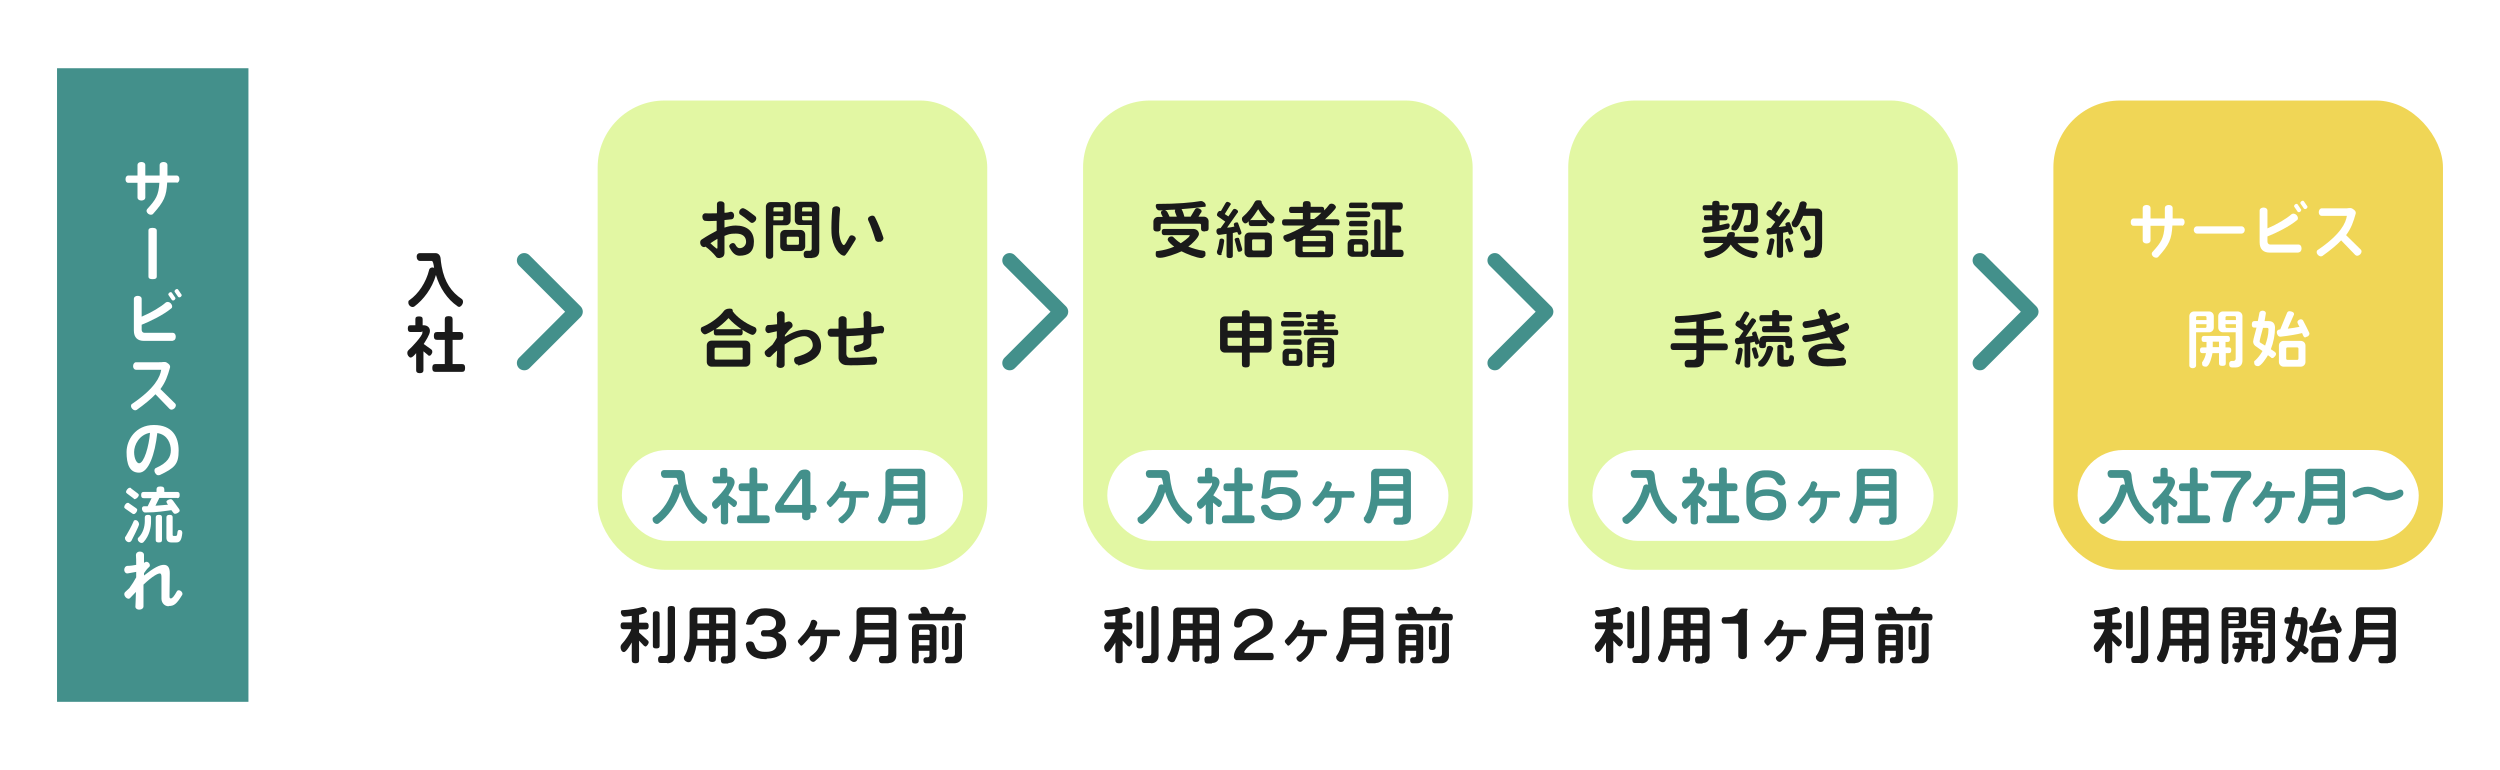 <?xml version="1.0" encoding="UTF-8"?>
<svg xmlns="http://www.w3.org/2000/svg" width="960" height="295.6" version="1.1" viewBox="0 0 960 295.6">
  <defs>
    <style>
      .cls-1 {
        fill: #e2f7a3;
      }

      .cls-2 {
        fill: #fff;
      }

      .cls-3 {
        fill: #43908b;
      }

      .cls-4 {
        fill: #1a1a1a;
      }

      .cls-5 {
        fill: #f0d656;
      }
    </style>
  </defs>
  <!-- Generator: Adobe Illustrator 28.7.1, SVG Export Plug-In . SVG Version: 1.2.0 Build 142)  -->
  <g>
    <g id="_レイヤー_1" data-name="レイヤー_1">
      <rect class="cls-2" width="960" height="295.6"/>
      <rect class="cls-3" x="21.9" y="26.2" width="73.5" height="243.3"/>
      <g>
        <path class="cls-2" d="M67.9,70.1h-3.7c-.3,5.3-1.2,7.3-5.4,12-.4.5-1.2.5-1.9,0-.7-.6-.8-1.3-.4-1.8,3.4-3.7,4.4-5.3,4.7-10.1h-5.4v5.7c0,.6-.6,1.1-1.5,1.1s-1.5-.5-1.5-1.1v-5.7h-3.6c-.6,0-1-.5-1-1.4s.5-1.4,1-1.4h3.6v-4.1c0-.6.6-1.1,1.5-1.1s1.5.5,1.5,1.1v4.1h5.5v-4.1c0-.6.6-1.1,1.5-1.1.9,0,1.5.5,1.5,1.1,0,1.5,0,2.9,0,4.1h3.6c.6,0,1,.6,1,1.4s-.5,1.4-1,1.4Z"/>
        <path class="cls-2" d="M58.6,107.2c-1.1,0-1.6-.3-1.6-1v-17.7c0-.7.5-1,1.6-1s1.6.4,1.6,1v17.7c0,.7-.5,1-1.6,1Z"/>
        <path class="cls-2" d="M66.3,130.9h-11c-2.4,0-3.9-1.2-3.9-4v-12.2c0-.6.6-1.1,1.5-1.1s1.5.5,1.5,1.1v6.9c3.8-1.6,7.4-3.8,9.2-5.4.5-.4,1.3-.4,2,.3.6.7.7,1.5.2,1.9-3,2.5-8.1,5-11.4,6.3v1.9c0,.7.4,1.2,1.1,1.2h10.9c.6,0,1.1.6,1.1,1.5s-.5,1.5-1.1,1.5ZM67,115.2c-.4.3-.8.2-1,0l-1.3-1.9c-.2-.3,0-.6.3-.9.4-.3.8-.3,1,0l1.3,1.9c.2.2,0,.6-.3.9ZM69.4,114c-.4.3-.8.2-1,0l-1.3-1.9c-.2-.3,0-.6.3-.9.4-.3.8-.3,1,0l1.3,1.9c.2.3,0,.6-.3.9Z"/>
        <path class="cls-2" d="M67,156.8c-.7.6-1.4.7-1.9.2l-5.4-5.6c-1.7,1.8-4,3.7-7.2,6-.5.3-1.2.2-1.8-.5-.6-.7-.5-1.5,0-1.8,9-6.1,10.8-10.5,11.2-13.1h-9.7c-.6,0-1.1-.6-1.1-1.4s.5-1.5,1.1-1.5h8.6c1,0,1.5,0,1.9-.1.2,0,.5,0,.7,0,.5.1.8.3,1.3.7.5.4.7.9.6,1.4-.9,3.2-1.7,5.6-3.7,8.3l5.7,5.6c.4.4.3,1.2-.3,1.8Z"/>
        <path class="cls-2" d="M61.2,182.4c-.6.3-1.2,0-1.7-.9-.4-.8-.2-1.6.4-1.8,4.5-2,5.7-4.3,5.7-6.8s-1.2-6-5.2-6.6c-.9,8.1-3.3,15.2-7,15.2s-4.8-3.3-4.8-7.9,3.4-10.4,10.5-10.4,9.5,4.5,9.5,9.8-1.5,6.7-7.4,9.5ZM51.5,173.6c0,2.5,1,4.3,1.9,4.3,1.9,0,3.8-6.5,4.2-11.7-4.1.7-6.1,4.6-6.1,7.4Z"/>
        <path class="cls-2" d="M51.4,197.4c-.2,0-.4,0-.6-.2l-2.6-1.8c-.3-.2-.5-.4-.5-.7,0-.6.7-1.6,1.3-1.6s.4,0,.6.2l2.6,1.8c.3.2.5.4.5.7,0,.6-.7,1.6-1.3,1.6ZM50.4,207.7c-.1.2-.4.5-.9.5-.7,0-1.5-.7-1.5-1.5s0-.5.2-.6c.9-1.5,2.3-4,3.1-5.9,0-.2.3-.5.7-.5.8,0,1.4.9,1.4,1.6s-2.5,5.5-3,6.5ZM51.9,191.7c-.2,0-.4,0-.6-.3l-2.4-1.8c-.3-.2-.5-.4-.5-.7,0-.6.8-1.6,1.4-1.6s.4,0,.6.3l2.4,1.8c.3.2.5.4.5.7,0,.6-.9,1.5-1.4,1.5ZM55.1,208.2c-.1.1-.4.3-.7.3-.7,0-1.5-.7-1.5-1.4s.2-.6.3-.7c1.7-1.7,2.4-4.1,2.4-6.3v-1.4c0-.6.3-1,1.2-1s1.2.3,1.2,1v1.6c0,2.2-.6,5.4-2.9,7.9ZM68.1,191.2h-6.9l-1.5,3c1.7-.1,3.3-.3,4.8-.4l-.4-.6c-.1-.2-.2-.4-.2-.5,0-.6,1.1-1,1.6-1s.6.2.9.5l2.4,3.3c.1.2.2.4.2.6,0,.6-1.2,1.2-1.7,1.2s-.6-.2-.9-.6l-.6-.8c-2.3.3-5.5.9-10.1.9h0c-.7,0-1.2-.8-1.2-1.5s.5-.9.8-.9c.5,0,.9,0,1.4,0l1.5-3.1h-3c-.7,0-1-.3-1-1.2s.3-1.2,1-1.2h4.9v-.9c0-.8.4-1.2,1.5-1.2s1.5.4,1.5,1.2v.9h4.9c.7,0,1,.3,1,1.2s-.3,1.2-1,1.2ZM61,208.3c-.9,0-1.2-.3-1.2-.9v-8.7c0-.6.3-1,1.2-1s1.2.3,1.2,1v8.7c0,.6-.3.9-1.2.9ZM67.6,208.3h-1.8c-1.2,0-1.9-.6-1.9-1.8v-7.8c0-.6.3-1,1.2-1s1.2.3,1.2,1v6.7c0,.3.2.4.4.4h.8c1,0,.2-2.3,1.3-2.3s1.2.6,1.2,1.2h0c-.3,2.9-1,3.6-2.3,3.6Z"/>
        <path class="cls-2" d="M64.7,232.8c-1.5,0-2.7-1.3-2.7-2.9s0-7.8,0-8.3c0-1-.2-1.4-.6-1.4-.8,0-2.7.9-6.3,4.3,0,2.9,0,5.9,0,8.4,0,.6-.6,1.2-1.6,1.2s-1.6-.6-1.5-1.3c0-1.2.2-3.2.2-5.5-.7.7-1.4,1.5-2.2,2.3-.4.5-1.2.4-1.8-.3-.6-.7-.6-1.5-.2-1.9.6-.6,1.2-1.1,1.7-1.6.9-1.2,1.9-2.8,2.6-4.1v-2.1c-1,.2-2.3.4-3.3.6-.6.1-1.2-.4-1.3-1.3,0-.9.5-1.5,1.1-1.6,1.3,0,2.5-.2,3.5-.4,0-1.5,0-2.9-.1-3.8,0-.7.6-1.3,1.5-1.3,1,0,1.6.6,1.6,1.2,0,.8,0,1.9,0,3.1.2,0,.4-.2.6-.3.4-.2,1,0,1.4.5.4.6.3,1.2,0,1.4-.8.7-1.4,1.5-2,2.4v.9c3.8-3,6-4.1,7.6-4.1s2.3,1.1,2.3,3.2-.1,8.4-.1,8.8c0,.7.1.9.5.9.6,0,1.3-.9,2.3-2.7.2-.5.9-.6,1.5-.2.6.4.8,1.1.6,1.5-2.2,3.6-3.2,4.3-5.1,4.3Z"/>
      </g>
      <rect class="cls-1" x="229.5" y="38.6" width="149.6" height="180.2" rx="25.7" ry="25.7"/>
      <rect class="cls-2" x="238.8" y="172.8" width="131" height="34.9" rx="17.5" ry="17.5"/>
      <path class="cls-3" d="M201.3,142.2c-.7,0-1.5-.3-2-.8-1.1-1.1-1.1-2.9,0-4l17.7-17.7-17.7-17.7c-1.1-1.1-1.1-2.9,0-4,1.1-1.1,2.9-1.1,4,0l19.7,19.7c.5.5.8,1.3.8,2s-.3,1.5-.8,2l-19.7,19.7c-.6.6-1.3.8-2,.8Z"/>
      <g>
        <path class="cls-4" d="M176.3,117.8c-.2,0-.5,0-.6-.2-4-2.7-6.9-7.2-8.3-12-1.5,5.2-4.8,9.5-8.3,12.1-.2.1-.4.2-.6.2-.9,0-1.7-.8-1.7-1.7s.2-.7.5-1c3.4-2.4,6.3-6.7,7.5-11.6,0-.3.5-.9,1.2-.9s.7.3.7.3c-.2-1.8-.5-2.8-.9-2.8h-4.6c-.6,0-1.2-.6-1.2-1.6s.6-1.4,1.2-1.4h6c1.2,0,1.9.9,2,2.1,0,.3.2,2,.4,3,1.1,6.1,3.8,9.9,7.7,12.5.3.2.5.6.5,1.1,0,.9-.8,2-1.7,2Z"/>
        <path class="cls-4" d="M165.8,135.8c-.3.6-.6.8-.9.8s-.4,0-.6-.3l-1.7-1.4v7.3c0,.7-.4,1.1-1.4,1.1s-1.4-.4-1.4-1.1v-6.6c-.4.5-1.4,1.7-2.1,1.7s-1.3-1-1.3-1.7.3-1,.5-1.2c1.1-.9,5.3-5.4,5.3-6.6s-.2-.3-.4-.3h-4.1c-.7,0-1.1-.3-1.1-1.3s.3-1.3,1.1-1.3h1.8v-2.3c0-.7.3-1.1,1.4-1.1s1.4.4,1.4,1.1v2.3h.4c1.3,0,2.4.8,2.4,2.2s-1.8,4-2.4,5l2.8,2c.3.2.5.5.5.9s0,.6-.3.9ZM177.3,142.8h-10.1c-.8,0-1.2-.4-1.2-1.5s.4-1.5,1.2-1.5h3.6v-9.3h-3c-.8,0-1.2-.4-1.2-1.5s.4-1.5,1.2-1.5h3v-4.9c0-.8.4-1.2,1.5-1.2s1.5.4,1.5,1.2v4.9h2.9c.8,0,1.2.4,1.2,1.5s-.4,1.5-1.2,1.5h-2.9v9.3h3.6c.8,0,1.2.4,1.2,1.5s-.4,1.5-1.2,1.5Z"/>
      </g>
      <g>
        <path class="cls-4" d="M284,98.2c-1.4,0-2.7-.8-3.9-3.3-.2-.5,0-1,.7-1.4.6-.3,1.2-.2,1.5.3.6,1.2,1.2,1.5,1.7,1.5,1.6,0,2.5-1.3,2.5-2.4,0-2.1-1.4-3.2-3.9-3.2s-2.9.3-4.4.9c0,2.5,0,4.5,0,4.9,0,.7,0,1.2,0,1.6,0,.6-.2,1.5-1.2,1.8-.9.4-1.8.2-2.1-.4-.9-1.2-2.6-2.8-4-3.8-.5.4-1.3.2-1.8-.6-.4-.9-.3-1.7.3-2.1,2.1-1.4,4.1-2.5,5.8-3.4,0-1.3,0-2.5,0-3.8-1.5,0-3,.2-4.4,0-.6,0-1.1-.7-1.1-1.6,0-.9.7-1.4,1.3-1.3,1.1.1,2.7,0,4.3,0,0-1.5,0-2.8,0-3.6,0-.6.6-1.1,1.5-1,.9,0,1.5.6,1.4,1.2,0,.9,0,2,0,3.2.9,0,1.8-.2,2.4-.4.6,0,1.2.4,1.3,1.3,0,.9-.3,1.5-.9,1.6-.8.1-1.7.2-2.8.3v2.9c1.5-.5,2.9-.8,4.3-.8,4.3,0,7,2.2,7,6.2s-2.2,5.4-5.6,5.4ZM275.5,91.7c-.9.5-1.8,1.1-2.7,1.7.7.7,1.6,1.5,2.3,2,.2.2.4,0,.4-.2,0-.9,0-2.1,0-3.5ZM288.2,85.4c-2-1.7-3-2.4-3.8-2.9-.5-.2-.8-.9-.4-1.7.4-.7,1.1-1,1.6-.8,1,.4,1.8,1,4.4,3,.5.4.6,1.2,0,1.9-.6.7-1.3.9-1.8.5Z"/>
        <path class="cls-4" d="M301.7,86.5h-4.8v11.8c0,.6-.6,1.1-1.4,1.1s-1.4-.5-1.4-1.1v-18.9c0-1,.8-1.8,1.8-1.8h5.9c1,0,1.8.8,1.8,1.8v5.3c0,1-.8,1.8-1.8,1.8ZM300.8,80.1c0-.3-.2-.5-.5-.5h-2.8c-.3,0-.5.2-.5.5v1.1h3.8v-1.1ZM300.8,83h-3.8v1.6h3.3c.3,0,.5-.2.5-.5v-1.1ZM307.4,96.4h-6c-1,0-1.8-.8-1.8-1.8v-4.5c0-1,.8-1.8,1.8-1.8h6c1,0,1.8.8,1.8,1.8v4.5c0,1-.8,1.8-1.8,1.8ZM306.8,91.4c0-.3-.2-.5-.5-.5h-3.7c-.3,0-.5.2-.5.5v2.1c0,.3.2.5.5.5h3.7c.3,0,.5-.2.5-.5v-2.1ZM312,99.1h-2.2c-.8,0-1.2-.4-1.2-1.5s.7-1.3,1.1-1.3h1.3c.4,0,.7-.4.7-.8v-9.1h-4.7c-1,0-1.8-.8-1.8-1.8v-5.3c0-1,.8-1.8,1.8-1.8h5.8c1,0,1.8.8,1.8,1.8v17c0,1.6-.9,2.7-2.7,2.7ZM311.8,80.1c0-.3-.2-.5-.5-.5h-2.8c-.3,0-.5.2-.5.5v1.1h3.8v-1.1ZM311.8,83h-3.8v1.1c0,.3.2.5.5.5h3.3v-1.6Z"/>
        <path class="cls-4" d="M324.2,98.2c-1.8,0-4.6-3.3-4.9-8.7-.1-2.1,0-6.1.3-9.2,0-.6.7-1.1,1.6-1.1.9,0,1.5.6,1.4,1.3-.4,3.6-.4,7.5-.4,8.6.2,3.2,1.3,5,1.8,5s1-1.1,2.2-3.3c.3-.5,1-.6,1.7-.2.7.4.9,1.1.6,1.5-2.8,4.5-3.8,6.1-4.3,6.1ZM337.9,92.8c-.9.3-1.7-.2-1.8-.8-.6-2.1-1.8-5.6-2.7-7.4-.3-.6,0-1.3.8-1.6.8-.4,1.5-.2,1.8.4,1.1,2.1,2.5,5.6,3.2,7.8.2.7-.3,1.4-1.2,1.7Z"/>
        <path class="cls-4" d="M289,128.6c-.7,0-3.3-1.5-4-2,.1.2.2.5.2,1,0,.9-.3,1.2-1,1.2h-9.1c-.7,0-1-.3-1-1.2s0-.8.2-1c-.6.4-3,1.8-3.6,1.8s-1.6-.9-1.6-1.8.4-1,.7-1.1c3.6-1.5,6.8-4.2,8.1-6,.4-.6,1.2-1,2.3-1s1.2.4,1.2,1.1c1.4,1.9,4.4,4.4,8.4,6,.3.1.7.5.7,1.2s-.7,1.8-1.6,1.8ZM286.3,140.8h-13.1c-1,0-1.8-.8-1.8-1.8v-6.4c0-1,.8-1.8,1.8-1.8h13.1c1,0,1.8.8,1.8,1.8v6.4c0,1-.8,1.8-1.8,1.8ZM285.2,134c0-.3-.2-.5-.5-.5h-9.8c-.3,0-.5.2-.5.5v3.6c0,.3.2.5.5.5h9.8c.3,0,.5-.2.5-.5v-3.6ZM279.7,122.2c-1.4,1.5-3,2.9-4.9,4.2,0,0,.2,0,.4,0h9.1c.1,0,.2,0,.4,0-1.9-1.3-3.6-2.7-4.9-4.2Z"/>
        <path class="cls-4" d="M306.5,140c-.6.1-1.2-.3-1.5-1.2-.2-.8,0-1.6.7-1.7,4.8-1.3,6.4-2.8,6.4-4.5s-1.2-3.5-3.2-3.5-4.5,1-7.6,3.2c0,3.3,0,6.3,0,7.8,0,.6-.6,1.2-1.6,1.2s-1.6-.6-1.5-1.2c0-1.2.2-3.3.2-5.5-.8.7-1.6,1.4-2.4,2.3-.4.4-1.3.4-1.9-.3-.6-.7-.6-1.5-.2-1.9.9-.8,1.8-1.6,2.7-2.3.6-.8,1.2-1.8,1.7-2.7,0-.8,0-1.7,0-2.5-1,.2-2.1.5-3.1.7-.6.1-1.3-.5-1.3-1.4,0-1,.5-1.7,1.2-1.7,1.2,0,2.3-.2,3.3-.3,0-1.5,0-2.8-.1-3.8,0-.6.6-1.2,1.5-1.2s1.5.5,1.5,1.2c0,.9,0,2,0,3.2.5-.1.9-.3,1.2-.4.5-.2,1.2,0,1.6.6.4.6.3,1.3,0,1.6-.9.7-1.8,1.8-2.7,3v.6c2.9-1.8,5.5-2.7,7.7-2.7,3.8,0,6.2,2.5,6.2,6.4s-3.8,6.2-8.8,7.4Z"/>
        <path class="cls-4" d="M338.5,127.9c-.9.1-2.2.3-3.9.5,0,2,0,3.6,0,3.8-.2,1.5-1.2,2.1-5.4,3-.6.1-1.1-.3-1.3-1.1-.2-.8.1-1.4.7-1.5,2.7-.5,3-.9,3-2v-1.9c-2,.2-4.3.3-6.6.4v6.8c0,.6.4,1.5,1.3,1.5,1.8,0,6.3-.1,9.3-.5.6,0,1.2.5,1.2,1.5s-.5,1.5-1.1,1.6c-3.2.2-9.4.4-11,.2-1.6-.2-2.8-1.5-2.7-3,0-.9,0-4.5,0-7.9-1,0-2.1,0-3,0-.6,0-1.2-.6-1.2-1.6s.6-1.5,1.2-1.5c.9,0,1.9,0,3,0,0-1.8,0-3.2,0-3.6,0-.6.6-1.2,1.5-1.2.9,0,1.6.5,1.6,1.2v3.6c2.2,0,4.5-.2,6.6-.4,0-1.8,0-3.6-.2-5.2,0-.6.6-1.2,1.5-1.1.9,0,1.5.5,1.6,1.2,0,1.4,0,3.1,0,4.9,1.4-.2,2.7-.3,3.6-.5.6-.1,1.3.4,1.3,1.3,0,.9-.3,1.6-1,1.7Z"/>
      </g>
      <g>
        <path class="cls-4" d="M247.8,248.2c-.2,0-.4-.1-.6-.3l-1.8-1.9v7.6c0,.8-.4,1.1-1.4,1.1s-1.4-.4-1.4-1.1v-6.9c-.4.7-2.1,3.7-3,3.7s-1.3-1.1-1.3-1.8.2-.9.4-1.2c1.5-1.6,3.1-3.9,3.7-5.8h-3c-.7,0-1.1-.3-1.1-1.3s.3-1.3,1.1-1.3h3.2v-2.5l-2.8.3c-.8,0-1.4-.9-1.4-1.7s.4-.8.7-.8c2.5-.1,5.5-.6,7.5-1.2,0,0,.2,0,.3,0,.8,0,1.5.8,1.5,1.6s-2.1,1.2-3,1.4v3h2.6c.7,0,1.1.3,1.1,1.3s-.4,1.3-1.1,1.3h-2.6v1.2l3.3,3c.3.2.4.5.4.8,0,.5-.8,1.6-1.3,1.6ZM252,249c-1,0-1.3-.3-1.3-1v-12.2c0-.7.3-1.1,1.3-1.1s1.3.4,1.3,1.1v12.2c0,.7-.3,1-1.3,1ZM256.1,254.6h-2.3c-.7,0-1.1-.3-1.1-1.4s.7-1.3,1.1-1.3h1.6c.6,0,1-.4,1-1v-17.1c0-.7.3-1.1,1.4-1.1s1.4.4,1.4,1.1v17.9c0,1.9-1.1,3-2.9,3Z"/>
        <path class="cls-4" d="M279.8,254.8h-1.8c-.8,0-1.2-.4-1.2-1.5s.6-1.3,1.1-1.3h1c.4,0,.6-.3.6-.6v-3.5h-4.6v5.2c0,.7-.4,1.1-1.4,1.1s-1.3-.4-1.3-1.1v-5.2h-4.8c-.3,2.1-1,4.1-2,5.9-.1.2-.5.5-1,.5-.8,0-1.8-.7-1.8-1.6s0-.5.2-.7c1.3-2.1,2-5,2-7.8v-9.1c0-1,.8-1.8,1.8-1.8h14c1,0,1.8.8,1.8,1.8v16.8c0,1.6-.8,2.7-2.8,2.7ZM272.3,242h-4.5v3.3s4.5,0,4.5,0v-3.3ZM272.3,236.1h-4c-.3,0-.5.2-.5.5v2.8h4.5v-3.3ZM279.6,236.6c0-.3-.2-.5-.5-.5h-4.1v3.3h4.6v-2.8ZM279.6,242h-4.6v3.3h4.6v-3.3Z"/>
        <path class="cls-4" d="M294.4,253.1h-.7c-4.1,0-6.9-1.9-7.3-5.6h0c0-.7.6-1.2,1.6-1.2,3,0,.3,4,5.8,4h.5c2.7,0,4-1.2,4-2.9v-.3c0-1.5-.9-2.7-3.6-2.7h-1.6c-.5,0-.9-.5-.9-1.2s.4-1.2.9-1.2h1.7c2.4,0,3.2-1.4,3.2-2.6v-.3c0-1.8-1.6-2.7-3.8-2.7h-.5c-4.6,0-2.8,3.5-5.5,3.5s-1.5-.5-1.5-1.1h0c.5-3,3.2-5.2,6.9-5.2h.7c3.8,0,7.3,1.9,7.3,5.4v.2c0,1.6-.9,3-3,3.8,2.3.8,3.3,2.4,3.3,4.2v.2c0,3.3-3,5.5-7.5,5.5Z"/>
        <path class="cls-4" d="M321.6,244.3h-4c0,4.6-.9,6.5-4.8,9.7-.4.3-1.1.2-1.6-.4-.5-.6-.5-1.2,0-1.5,3.3-2.5,3.8-3.9,3.9-7.8h-3.9c-.7,1-1.6,2-2.7,3.1s-1,.3-1.6-.2c-.6-.5-.7-1.2-.3-1.5,3.1-3.2,4.2-4.9,4.8-7.1.1-.5.8-.8,1.5-.5.7.3,1.1.9.9,1.4-.3.8-.6,1.6-1,2.3h8.9c.5,0,.9.5.9,1.3s-.4,1.3-.9,1.3Z"/>
        <path class="cls-4" d="M341.3,254.7h-2.6c-.8,0-1.2-.4-1.2-1.5s.7-1.3,1.1-1.3,1.2,0,1.7,0,.8-.3.8-.9v-3.6h-9.7c-.5,2.2-1.2,4.4-2.4,6.3-.1.2-.5.5-1.1.5-.8,0-1.8-.8-1.8-1.7s0-.6.2-.7c1.8-2.6,2.6-6.6,2.6-9.6v-7.2c0-1,.8-1.8,1.8-1.8h11.7c1,0,1.8.8,1.8,1.8v16.5c0,2-1.1,3.1-3,3.1ZM341.2,241.8h-9.2v.6c0,.8,0,1.6,0,2.4h9.3v-3ZM341.2,236.6c0-.3-.2-.5-.5-.5h-8.2c-.3,0-.5.2-.5.5v2.6h9.2v-2.6Z"/>
        <path class="cls-4" d="M369.8,238.2h-20c-.7,0-1-.3-1-1.3s.3-1.3,1-1.3h4.2c-.2-.4-.6-1.2-.6-1.6,0-.7.9-1,1.5-1,1.4,0,1.8,1.6,2.2,2.7h5.4l.8-1.9c.2-.5.6-.8,1.2-.8s1.7.2,1.7.9,0,.3-.1.5l-.6,1.3h4.3c.7,0,1.1.3,1.1,1.3s-.4,1.3-1.1,1.3ZM357.1,254.7h-1.5c-.6,0-1-.3-1-1.2s.6-1.1,1-1.1h.6c.5,0,.7-.3.7-.9v-1.6h-4.1v3.8c0,.7-.3,1.1-1.3,1.1s-1.3-.3-1.3-1.1v-12.2c0-1,.8-1.8,1.8-1.8h5.8c1,0,1.8.8,1.8,1.8v10.6c0,1.8-.7,2.6-2.5,2.6ZM356.9,242.3c0-.3-.2-.5-.5-.5h-3c-.3,0-.5.2-.5.5v1.5h4.1v-1.5ZM356.9,245.8h-4.1v2h4.1v-2ZM363,249.6c-1,0-1.3-.3-1.3-1.1v-7.1c0-.7.3-1.1,1.3-1.1s1.3.4,1.3,1.1v7.1c0,.7-.3,1.1-1.3,1.1ZM366.6,254.7h-2.6c-.7,0-1.1-.3-1.1-1.3s.6-1.2,1-1.2c.6,0,1.2,0,1.8,0s1-.5,1-1.1v-10.8c0-.7.3-1.1,1.3-1.1s1.4.4,1.4,1.1v11.5c0,1.8-1.2,2.9-3,2.9Z"/>
      </g>
      <g>
        <path class="cls-3" d="M270.1,201.1c-.2,0-.5,0-.6-.2-4-2.7-6.9-7.2-8.3-12-1.5,5.2-4.8,9.5-8.3,12.1-.2.1-.4.2-.6.2-.9,0-1.7-.8-1.7-1.7s.2-.7.5-1c3.4-2.4,6.3-6.7,7.5-11.6,0-.3.5-.9,1.2-.9s.7.3.7.3c-.2-1.8-.5-2.8-.9-2.8h-4.6c-.6,0-1.2-.6-1.2-1.6s.6-1.4,1.2-1.4h6c1.2,0,1.9.9,2,2.1,0,.3.2,2,.4,3,1.1,6.1,3.8,9.9,7.7,12.5.3.2.5.6.5,1.1,0,.9-.8,2-1.7,2Z"/>
        <path class="cls-3" d="M282.8,193.9c-.3.6-.6.8-.9.8s-.4,0-.6-.3l-1.7-1.4v7.3c0,.7-.4,1.1-1.4,1.1s-1.4-.4-1.4-1.1v-6.6c-.4.5-1.4,1.7-2.1,1.7s-1.3-1-1.3-1.7.3-1,.5-1.2c1.1-.9,5.3-5.4,5.3-6.6s-.2-.3-.4-.3h-4.1c-.7,0-1.1-.3-1.1-1.3s.3-1.3,1.1-1.3h1.8v-2.3c0-.7.3-1.1,1.4-1.1s1.4.4,1.4,1.1v2.3h.4c1.3,0,2.4.8,2.4,2.2s-1.8,4-2.4,5l2.8,2c.3.2.5.5.5.9s0,.6-.3.9ZM294.3,200.9h-10.1c-.8,0-1.2-.4-1.2-1.5s.4-1.5,1.2-1.5h3.6v-9.3h-3c-.8,0-1.2-.4-1.2-1.5s.4-1.5,1.2-1.5h3v-4.9c0-.8.4-1.2,1.5-1.2s1.5.4,1.5,1.2v4.9h2.9c.8,0,1.2.4,1.2,1.5s-.4,1.5-1.2,1.5h-2.9v9.3h3.6c.8,0,1.2.4,1.2,1.5s-.4,1.5-1.2,1.5Z"/>
        <path class="cls-3" d="M312.5,196.9h-1.3v1.7c0,.6-.6,1.2-1.6,1.2s-1.6-.6-1.6-1.2v-1.7h-9.2c-.6,0-1.2-.6-1.2-1.6s.2-1.5.6-2l8.5-12c.5-.7,1.3-1,2.5-1s2,.7,2,1.5v12.1h1.3c.6,0,1.1.6,1.1,1.5s-.5,1.5-1.1,1.5ZM307.9,184.1c0-.2,0-.2-.1-.2s-.1,0-.2.1l-6.6,9.5c0,0,0,.1,0,.2,0,.1,0,.2.3.2h6.7v-9.8Z"/>
        <path class="cls-3" d="M332.7,191.1h-4c0,4.6-.9,6.5-4.8,9.7-.4.3-1.1.2-1.6-.4-.5-.6-.5-1.2,0-1.5,3.3-2.5,3.8-3.9,3.9-7.8h-3.9c-.7,1-1.6,2-2.7,3.1s-1,.3-1.6-.2c-.6-.5-.7-1.2-.3-1.5,3.1-3.2,4.2-4.9,4.8-7.1.1-.5.8-.8,1.5-.5.7.3,1.1.9.9,1.4-.3.8-.6,1.6-1,2.3h8.9c.5,0,.9.5.9,1.3s-.4,1.3-.9,1.3Z"/>
        <path class="cls-3" d="M352.4,201.5h-2.6c-.8,0-1.2-.4-1.2-1.5s.7-1.3,1.1-1.3c.6,0,1.2,0,1.7,0s.8-.3.8-.9v-3.6h-9.7c-.5,2.2-1.2,4.4-2.4,6.3-.1.2-.5.5-1.1.5-.8,0-1.8-.8-1.8-1.7s0-.6.2-.7c1.8-2.6,2.6-6.6,2.6-9.6v-7.2c0-1,.8-1.8,1.8-1.8h11.7c1,0,1.8.8,1.8,1.8v16.5c0,2-1.1,3.1-3,3.1ZM352.3,188.5h-9.2v.6c0,.8,0,1.6,0,2.4h9.3v-3ZM352.3,183.3c0-.3-.2-.5-.5-.5h-8.2c-.3,0-.5.2-.5.5v2.6h9.2v-2.6Z"/>
      </g>
      <rect class="cls-1" x="415.9" y="38.6" width="149.6" height="180.2" rx="25.7" ry="25.7"/>
      <rect class="cls-2" x="425.2" y="172.8" width="131" height="34.9" rx="17.5" ry="17.5"/>
      <path class="cls-3" d="M387.7,142.2c-.7,0-1.5-.3-2-.8-1.1-1.1-1.1-2.9,0-4l17.7-17.7-17.7-17.7c-1.1-1.1-1.1-2.9,0-4,1.1-1.1,2.9-1.1,4,0l19.7,19.7c.5.5.8,1.3.8,2s-.3,1.5-.8,2l-19.7,19.7c-.6.6-1.3.8-2,.8Z"/>
      <g>
        <path class="cls-4" d="M462.6,88.9c-1.1,0-1.4-.4-1.4-1.1v-1.4c0-.3-.2-.5-.5-.5h-14.5c-.3,0-.5.2-.5.5v1.4c0,.8-.4,1.1-1.4,1.1s-1.4-.4-1.4-1.1v-2.7c0-1,.8-1.8,1.8-1.8h1.8c-.2-.4-.7-1.3-.7-1.7s.2-.6.8-.8h-1.4c-.8,0-1.4-.9-1.4-1.7s.5-.8.7-.8c7.5,0,13.1-.5,16.6-1.1h.1c.8,0,1.8.8,1.8,1.6s-.3.6-.6.6c-2.9.4-5.8.7-8.7.9.5.8.9,2,1.1,2.9h2.4l1.6-2.7c.2-.4.5-.6.9-.6.6,0,1.7.5,1.7,1.1s0,.4-.2.6l-1,1.6h2.1c1,0,1.8.8,1.8,1.8v2.7c0,.8-.4,1.1-1.4,1.1ZM463,97.9c-.4.9-1.2,1.2-1.6,1.2-1.8,0-6-1.7-7.7-2.6-1.8.9-6.3,2.5-8.2,2.5s-1.7-.9-1.7-1.8.4-.8.7-.8c2.4-.3,4.6-.9,6.4-1.7-.6-.4-2.5-1.9-2.5-2.7s.8-1.2,1.4-1.2.7.2.8.3c.8.8,1.7,1.6,2.8,2.3.5-.3,3.4-2.3,3.4-2.9s0-.2-.3-.2h-9.4c-.6,0-1-.3-1-1.2s.3-1.2,1-1.2h11.1c1.2,0,2.2.8,2.2,2s-2.9,4-4.1,4.8c1.8.7,3.7,1.3,5.9,1.6.3,0,.7.3.7.9s0,.4-.1.6ZM451.2,81c0-.1,0-.3.1-.5-1.3,0-2.7.1-4,.2,1,.2,1.4,1.7,1.8,2.5h2.8c-.2-.5-.8-1.9-.8-2.3Z"/>
        <path class="cls-4" d="M476,90.2c-.3,0-.5-.1-.6-.4l-.3-.7c-.5.1-1.1.2-1.7.4v8.7c0,.6-.3.9-1.2.9s-1.2-.3-1.2-.9v-8.4l-2.8.4c-.7,0-1.1-.7-1.1-1.4,0-1.1.8-1.2,1.6-1.2l1.8-2.5-2.7-1.9c-.3-.2-.5-.4-.5-.7,0-.5.5-1.5,1.1-1.5s.3,0,.4.1l1.8-3.1c.2-.3.4-.5.7-.5s1.3.4,1.3.8,0,.3-.2.5l-2.1,3.4,1.4.9,1.7-2.5c.2-.3.4-.4.7-.4.4,0,1.3.5,1.3,1s0,.3-.2.5l-4,5.7c1,0,1.9-.2,2.8-.4l-.2-.6c0,0,0-.2,0-.3,0-.5.7-.7,1.1-.7s.5.1.6.5l1.2,3.3c0,.1,0,.2,0,.3,0,.5-.7.7-1.1.7ZM469.2,97.5c0,.2-.3.5-.7.5-.6,0-1.2-.5-1.2-1.1s0-.2,0-.3c.5-1.3.8-3,1-4.4,0-.2.2-.6.8-.6s1,.4,1,.9h0c-.3,2.3-.7,3.9-1.1,5ZM475.8,96.7c-.3,0-.5-.2-.6-.6l-1.1-4.1c0-.5.7-.7,1.2-.7s.5.2.6.5l1.1,3.8c0,.1,0,.2,0,.3,0,.5-.7.8-1.2.8ZM489.1,85.2c-.3.5-.7.6-1.1.6-.6,0-1.1-.6-1.5-1,.1.2.2.5.2.8,0,.9-.3,1.2-1,1.2h-5.2c-.6,0-1-.3-1-1.2s0-.6.2-.8c-.4.4-.9,1-1.5,1s-1.3-.9-1.3-1.6.2-.8.4-1c1.8-1.5,3.5-3.7,4.3-5.3.4-.7.6-1,1.4-1s1.5,0,1.5.8,0,.1,0,.2c.8,1.6,2.3,3.5,4.5,5.3.2.1.4.5.4,1s0,.6-.3.9ZM486.6,98.8h-6.9c-1,0-1.8-.8-1.8-1.8v-5.9c0-1,.8-1.8,1.8-1.8h6.9c1,0,1.8.8,1.8,1.8v5.9c0,1-.8,1.8-1.8,1.8ZM483.1,80.4c-.9,1.4-1.9,2.9-3.1,4.2.1,0,.3-.1.6-.1h5.2c.2,0,.4,0,.6.1-1.4-1.4-2.4-2.8-3.2-4.2ZM485.7,92.4c0-.3-.2-.5-.5-.5h-3.9c-.3,0-.5.2-.5.5v3.3c0,.3.2.5.5.5h3.9c.3,0,.5-.2.5-.5v-3.3Z"/>
        <path class="cls-4" d="M513.4,86.5h-7.6c-.9.7-1.9,1.4-2.8,2h7.1c1,0,1.8.8,1.8,1.8v6.7c0,1-.8,1.8-1.8,1.8h-10.9c-1,0-1.8-.8-1.8-1.8v-5.3c-.5.2-2.4,1.2-2.9,1.2-.9,0-1.7-.9-1.7-1.7s.4-.8.6-.9c2.4-.8,5.1-2.1,7.7-3.7h-7.8c-.6,0-1-.3-1-1.2s.3-1.2,1-1.2h7v-2.4h-4.3c-.7,0-1-.3-1-1.2s.3-1.2,1-1.2h4.3v-1c0-.8.4-1.2,1.5-1.2s1.5.4,1.5,1.2v1h4.2c.7,0,1,.3,1,1.2v.2c.7-.7,1.3-1.4,1.9-2.2.1-.2.5-.4,1-.4.7,0,1.6.7,1.6,1.4s-3.4,3.9-4.2,4.6h4.6c.6,0,1,.3,1,1.2s-.3,1.2-1,1.2ZM509,91.1c0-.3-.2-.5-.5-.5h-7.7c-.3,0-.5.2-.5.5v1.5h8.8v-1.5ZM509,94.7h-8.8v1.6c0,.3.2.5.5.5h7.7c.3,0,.5-.2.5-.5v-1.6ZM503.2,81.7v2.4h1.4c1-.7,1.9-1.5,2.8-2.4h-4.2Z"/>
        <path class="cls-4" d="M525.3,83.4h-7.6c-.6,0-.8-.3-.8-1.1s.3-1.1.8-1.1h7.6c.6,0,.9.3.9,1.1s-.3,1.1-.9,1.1ZM523.6,98.6h-4.3c-1,0-1.8-.8-1.8-1.8v-3.2c0-1,.8-1.8,1.8-1.8h4.3c1,0,1.8.8,1.8,1.8v3.2c0,1-.8,1.8-1.8,1.8ZM524.3,79.9h-5.5c-.6,0-.8-.2-.8-1s.3-1.1.8-1.1h5.5c.6,0,.8.3.8,1.1s-.3,1-.8,1ZM524.3,86.9h-5.5c-.6,0-.8-.2-.8-1s.3-1.1.8-1.1h5.5c.6,0,.8.3.8,1.1s-.3,1-.8,1ZM524.3,90.4h-5.5c-.6,0-.8-.2-.8-1s.3-1.1.8-1.1h5.5c.6,0,.8.3.8,1.1s-.3,1-.8,1ZM523.2,94.4c0-.3-.2-.5-.5-.5h-2.3c-.3,0-.5.2-.5.5v1.7c0,.3.2.5.5.5h2.3c.3,0,.5-.2.5-.5v-1.7ZM537.9,98.7h-10.5c-.7,0-1.1-.3-1.1-1.4s.4-1.4,1.1-1.4h.3v-10.7c0-.6.3-1,1.2-1s1.2.3,1.2,1v10.7h1.9v-15.4h-4.2c-.7,0-1.1-.3-1.1-1.4s.4-1.4,1.1-1.4h9.8c.7,0,1.1.4,1.1,1.4s-.4,1.4-1.1,1.4h-2.9v6.1h2.3c.7,0,1.1.4,1.1,1.4s-.4,1.3-1.1,1.3h-2.3v6.6h3.2c.7,0,1.1.4,1.1,1.4s-.4,1.4-1.1,1.4Z"/>
        <path class="cls-4" d="M486.5,135.4h-6.6v4.5c0,.8-.4,1.2-1.5,1.2s-1.5-.4-1.5-1.2v-4.5h-6.6c-1,0-1.8-.8-1.8-1.8v-10.3c0-1,.8-1.8,1.8-1.8h6.6v-1.2c0-.8.4-1.2,1.5-1.2s1.5.4,1.5,1.2v1.2h6.6c1,0,1.8.8,1.8,1.8v10.3c0,1-.8,1.8-1.8,1.8ZM476.9,124h-5c-.3,0-.5.2-.5.5v2.5h5.5v-3ZM476.9,129.7h-5.5v2.6c0,.3.2.5.5.5h5v-3.1ZM485.4,124.6c0-.3-.2-.5-.5-.5h-5v3h5.5v-2.5ZM485.4,129.7h-5.5v3.1h5c.3,0,.5-.2.5-.5v-2.6Z"/>
        <path class="cls-4" d="M499.9,125.4h-7.2c-.6,0-.8-.3-.8-1.1s.3-1.1.8-1.1h7.2c.6,0,.9.3.9,1.1s-.3,1.1-.9,1.1ZM498.3,140.5h-4c-1,0-1.8-.8-1.8-1.8v-3c0-1,.8-1.8,1.8-1.8h4c1,0,1.8.8,1.8,1.8v3c0,1-.8,1.8-1.8,1.8ZM499,121.9h-5.4c-.6,0-.8-.2-.8-1s.3-1.1.8-1.1h5.4c.6,0,.8.3.8,1.1s-.3,1-.8,1ZM499,128.9h-5.4c-.6,0-.8-.2-.8-1s.3-1.1.8-1.1h5.4c.6,0,.8.3.8,1.1s-.3,1-.8,1ZM499,132.4h-5.4c-.6,0-.8-.2-.8-1s.3-1.1.8-1.1h5.4c.6,0,.8.3.8,1.1s-.3,1-.8,1ZM497.9,136.4c0-.3-.2-.5-.5-.5h-2c-.3,0-.5.2-.5.5v1.6c0,.3.2.5.5.5h2c.3,0,.5-.2.5-.5v-1.6ZM513.1,128.7h-11.7c-.6,0-.8-.2-.8-1s.3-1.1.8-1.1h4.5v-1.3h-3.2c-.5,0-.7-.2-.7-.8s.2-.8.7-.8h3.2v-1.2h-3.7c-.5,0-.7-.2-.7-.9s.2-.9.7-.9h3.7v-.4c0-.7.3-1.1,1.3-1.1s1.3.4,1.3,1.1v.4h3.6c.5,0,.8.2.8.9s-.3.9-.8.9h-3.6v1.2h3.1c.4,0,.7.2.7.8s-.2.8-.7.8h-3.1v1.3h4.6c.6,0,.8.3.8,1.1s-.3,1-.8,1ZM510.3,141.1h-1.8c-.5,0-.8-.2-.8-1s.5-.9.7-.9c.3,0,.5,0,.8,0s.6-.2.6-.7v-1h-5.3v2.5c0,.7-.3,1-1.3,1s-1.2-.3-1.2-1v-8.5c0-1,.8-1.8,1.8-1.8h6.7c1,0,1.8.8,1.8,1.8v7.3c0,1.4-.7,2.3-2.1,2.3ZM509.9,132c0-.3-.2-.5-.5-.5h-4.2c-.3,0-.5.2-.5.5v.9h5.3v-.9ZM509.9,134.5h-5.3v1.4h5.3v-1.4Z"/>
      </g>
      <g>
        <path class="cls-4" d="M433.5,248.2c-.2,0-.4-.1-.6-.3l-1.8-1.9v7.6c0,.8-.4,1.1-1.4,1.1s-1.4-.4-1.4-1.1v-6.9c-.4.7-2.1,3.7-3,3.7s-1.3-1.1-1.3-1.8.2-.9.4-1.2c1.5-1.6,3.1-3.9,3.7-5.8h-3c-.7,0-1.1-.3-1.1-1.3s.3-1.3,1.1-1.3h3.2v-2.5l-2.8.3c-.8,0-1.4-.9-1.4-1.7s.4-.8.7-.8c2.5-.1,5.5-.6,7.5-1.2,0,0,.2,0,.3,0,.8,0,1.5.8,1.5,1.6s-2.1,1.2-3,1.4v3h2.6c.7,0,1.1.3,1.1,1.3s-.4,1.3-1.1,1.3h-2.6v1.2l3.3,3c.3.2.4.5.4.8,0,.5-.8,1.6-1.3,1.6ZM437.7,249c-1,0-1.3-.3-1.3-1v-12.2c0-.7.3-1.1,1.3-1.1s1.3.4,1.3,1.1v12.2c0,.7-.3,1-1.3,1ZM441.8,254.6h-2.3c-.7,0-1.1-.3-1.1-1.4s.7-1.3,1.1-1.3h1.6c.6,0,1-.4,1-1v-17.1c0-.7.3-1.1,1.4-1.1s1.4.4,1.4,1.1v17.9c0,1.9-1.1,3-2.9,3Z"/>
        <path class="cls-4" d="M465.5,254.8h-1.8c-.8,0-1.2-.4-1.2-1.5s.6-1.3,1.1-1.3h1c.4,0,.6-.3.6-.6v-3.5h-4.6v5.2c0,.7-.4,1.1-1.4,1.1s-1.3-.4-1.3-1.1v-5.2h-4.8c-.3,2.1-1,4.1-2,5.9-.1.2-.5.5-1,.5-.8,0-1.8-.7-1.8-1.6s0-.5.2-.7c1.3-2.1,2-5,2-7.8v-9.1c0-1,.8-1.8,1.8-1.8h14c1,0,1.8.8,1.8,1.8v16.8c0,1.6-.8,2.7-2.8,2.7ZM458,242h-4.5v3.3s4.5,0,4.5,0v-3.3ZM458,236.1h-4c-.3,0-.5.2-.5.5v2.8h4.5v-3.3ZM465.3,236.6c0-.3-.2-.5-.5-.5h-4.1v3.3h4.6v-2.8ZM465.3,242h-4.6v3.3h4.6v-3.3Z"/>
        <path class="cls-4" d="M488,253.5h-13.1c-.6,0-1.1-.7-1.1-1.3,0-3.6,3.7-6.2,6.5-7.6,4-2,5-3,5-4.8v-.4c0-1.7-1.3-3.1-3.7-3.1h-.6c-2.4,0-3.9,1.6-4,3.5,0,.7-.5,1.2-1.6,1.2s-1.6-.5-1.5-1.2c0-3.4,3-6.1,7.1-6.1h.9c4.2,0,6.8,2.6,6.8,5.6v.8c0,2.1-1.6,4-5.3,5.7-3.1,1.4-4.8,3-5.6,4.4,0,0,0,.1,0,.2,0,.1.1.3.3.3h10c.6,0,1,.4,1,1.4s-.4,1.4-1,1.4Z"/>
        <path class="cls-4" d="M508.6,244.3h-4c0,4.6-.9,6.5-4.8,9.7-.4.3-1.1.2-1.6-.4-.5-.6-.5-1.2,0-1.5,3.3-2.5,3.8-3.9,3.9-7.8h-3.9c-.7,1-1.6,2-2.7,3.1s-1,.3-1.6-.2c-.6-.5-.7-1.2-.3-1.5,3.1-3.2,4.2-4.9,4.8-7.1.1-.5.8-.8,1.5-.5.7.3,1.1.9.9,1.4-.3.8-.6,1.6-1,2.3h8.9c.5,0,.9.5.9,1.3s-.4,1.3-.9,1.3Z"/>
        <path class="cls-4" d="M528.3,254.7h-2.6c-.8,0-1.2-.4-1.2-1.5s.7-1.3,1.1-1.3c.6,0,1.2,0,1.7,0s.8-.3.8-.9v-3.6h-9.7c-.5,2.2-1.2,4.4-2.4,6.3-.1.2-.5.5-1.1.5-.8,0-1.8-.8-1.8-1.7s0-.6.2-.7c1.8-2.6,2.6-6.6,2.6-9.6v-7.2c0-1,.8-1.8,1.8-1.8h11.7c1,0,1.8.8,1.8,1.8v16.5c0,2-1.1,3.1-3,3.1ZM528.2,241.8h-9.2v.6c0,.8,0,1.6,0,2.4h9.3v-3ZM528.2,236.6c0-.3-.2-.5-.5-.5h-8.2c-.3,0-.5.2-.5.5v2.6h9.2v-2.6Z"/>
        <path class="cls-4" d="M556.8,238.2h-20c-.7,0-1-.3-1-1.3s.3-1.3,1-1.3h4.2c-.2-.4-.6-1.2-.6-1.6,0-.7.9-1,1.5-1,1.4,0,1.8,1.6,2.2,2.7h5.4l.8-1.9c.2-.5.6-.8,1.2-.8s1.7.2,1.7.9,0,.3-.1.5l-.6,1.3h4.3c.7,0,1.1.3,1.1,1.3s-.4,1.3-1.1,1.3ZM544,254.7h-1.5c-.6,0-1-.3-1-1.2s.6-1.1,1-1.1h.6c.5,0,.7-.3.7-.9v-1.6h-4.1v3.8c0,.7-.3,1.1-1.3,1.1s-1.3-.3-1.3-1.1v-12.2c0-1,.8-1.8,1.8-1.8h5.8c1,0,1.8.8,1.8,1.8v10.6c0,1.8-.7,2.6-2.5,2.6ZM543.8,242.3c0-.3-.2-.5-.5-.5h-3c-.3,0-.5.2-.5.5v1.5h4.1v-1.5ZM543.8,245.8h-4.1v2h4.1v-2ZM550,249.6c-1,0-1.3-.3-1.3-1.1v-7.1c0-.7.3-1.1,1.3-1.1s1.3.4,1.3,1.1v7.1c0,.7-.3,1.1-1.3,1.1ZM553.6,254.7h-2.6c-.7,0-1.1-.3-1.1-1.3s.6-1.2,1-1.2c.6,0,1.2,0,1.8,0s1-.5,1-1.1v-10.8c0-.7.3-1.1,1.3-1.1s1.4.4,1.4,1.1v11.5c0,1.8-1.2,2.9-3,2.9Z"/>
      </g>
      <g>
        <path class="cls-3" d="M456.3,201.1c-.2,0-.5,0-.6-.2-4-2.7-6.9-7.2-8.3-12-1.5,5.2-4.8,9.5-8.3,12.1-.2.1-.4.2-.6.2-.9,0-1.7-.8-1.7-1.7s.2-.7.5-1c3.4-2.4,6.3-6.7,7.5-11.6,0-.3.5-.9,1.2-.9s.7.3.7.3c-.2-1.8-.5-2.8-.9-2.8h-4.6c-.6,0-1.2-.6-1.2-1.6s.6-1.4,1.2-1.4h6c1.2,0,1.9.9,2,2.1,0,.3.2,2,.4,3,1.1,6.1,3.8,9.9,7.7,12.5.3.2.5.6.5,1.1,0,.9-.8,2-1.7,2Z"/>
        <path class="cls-3" d="M469,193.9c-.3.6-.6.8-.9.8s-.4,0-.6-.3l-1.7-1.4v7.3c0,.7-.4,1.1-1.4,1.1s-1.4-.4-1.4-1.1v-6.6c-.4.5-1.4,1.7-2.1,1.7s-1.3-1-1.3-1.7.3-1,.5-1.2c1.1-.9,5.3-5.4,5.3-6.6s-.2-.3-.4-.3h-4.1c-.7,0-1.1-.3-1.1-1.3s.3-1.3,1.1-1.3h1.8v-2.3c0-.7.3-1.1,1.4-1.1s1.4.4,1.4,1.1v2.3h.4c1.3,0,2.4.8,2.4,2.2s-1.8,4-2.4,5l2.8,2c.3.2.5.5.5.9s0,.6-.3.9ZM480.5,200.9h-10.1c-.8,0-1.2-.4-1.2-1.5s.4-1.5,1.2-1.5h3.6v-9.3h-3c-.8,0-1.2-.4-1.2-1.5s.4-1.5,1.2-1.5h3v-4.9c0-.8.4-1.2,1.5-1.2s1.5.4,1.5,1.2v4.9h2.9c.8,0,1.2.4,1.2,1.5s-.4,1.5-1.2,1.5h-2.9v9.3h3.6c.8,0,1.2.4,1.2,1.5s-.4,1.5-1.2,1.5Z"/>
        <path class="cls-3" d="M492.3,199.8h-.9c-4.4,0-6.8-2-7.2-4.8h0c0-.7.6-1.2,1.6-1.2,2.6,0,.7,3.2,5.8,3.2h.6c2.5,0,4.1-1.3,4.1-3.5v-.4c0-1.9-1.6-3.4-4.2-3.4h-.6c-3.1,0-3.3,1.8-5.5,1.8s-1.5-.6-1.5-1.2l1-7.9c.1-1,1-1.8,2-1.8h9.9c.6,0,1,.6,1,1.3s-.5,1.4-1,1.4h-8.6c-.3,0-.6.2-.6.5l-.6,4.4c1.2-.7,2.6-1.2,4.2-1.2h.6c4.2,0,7.1,2.3,7.1,5.9v.4c0,3.9-3.1,6.3-7.2,6.3Z"/>
        <path class="cls-3" d="M519.2,191.1h-4c0,4.6-.9,6.5-4.8,9.7-.4.3-1.1.2-1.6-.4-.5-.6-.5-1.2,0-1.5,3.3-2.5,3.8-3.9,3.9-7.8h-3.9c-.7,1-1.6,2-2.7,3.1-.4.4-1,.3-1.6-.2-.6-.5-.7-1.2-.3-1.5,3.1-3.2,4.2-4.9,4.8-7.1.1-.5.8-.8,1.5-.5.7.3,1.1.9.9,1.4-.3.8-.6,1.6-1,2.3h8.9c.5,0,.9.5.9,1.3s-.4,1.3-.9,1.3Z"/>
        <path class="cls-3" d="M538.9,201.5h-2.6c-.8,0-1.2-.4-1.2-1.5s.7-1.3,1.1-1.3c.6,0,1.2,0,1.7,0s.8-.3.8-.9v-3.6h-9.7c-.5,2.2-1.2,4.4-2.4,6.3-.1.2-.5.5-1.1.5-.8,0-1.8-.8-1.8-1.7s0-.6.2-.7c1.8-2.6,2.6-6.6,2.6-9.6v-7.2c0-1,.8-1.8,1.8-1.8h11.7c1,0,1.8.8,1.8,1.8v16.5c0,2-1.1,3.1-3,3.1ZM538.8,188.5h-9.2v.6c0,.8,0,1.6,0,2.4h9.3v-3ZM538.8,183.3c0-.3-.2-.5-.5-.5h-8.2c-.3,0-.5.2-.5.5v2.6h9.2v-2.6Z"/>
      </g>
      <rect class="cls-1" x="602.2" y="38.6" width="149.6" height="180.2" rx="25.7" ry="25.7"/>
      <rect class="cls-2" x="611.5" y="172.8" width="131" height="34.9" rx="17.5" ry="17.5"/>
      <path class="cls-3" d="M574,142.2c-.7,0-1.5-.3-2-.8-1.1-1.1-1.1-2.9,0-4l17.7-17.7-17.7-17.7c-1.1-1.1-1.1-2.9,0-4,1.1-1.1,2.9-1.1,4,0l19.7,19.7c.5.5.8,1.3.8,2s-.3,1.5-.8,2l-19.7,19.7c-.6.6-1.3.8-2,.8Z"/>
      <g>
        <path class="cls-4" d="M663.5,87.9c-1.9.5-7,1.5-8.8,1.5s-1-.7-1-1.3.5-.9.7-.9c1.1,0,2.2-.2,3.1-.3v-2.3h-2.4c-.6,0-.8-.2-.8-1s.3-1,.8-1h2.4v-1.8h-2.9c-.5,0-.8-.2-.8-1s.3-1,.8-1h2.9v-.5c0-.8.3-1.2,1.4-1.2s1.4.4,1.4,1.2v.5h2.8c.5,0,.8.3.8,1s-.3,1-.8,1h-2.8v1.8h2.3c.5,0,.8.3.8,1s-.3,1-.8,1h-2.3v1.9c.7-.1,2.7-.7,3.2-.7s.7.2.7.9-.6,1.2-.8,1.3ZM674.3,93.4h-7.1c1.4,1.6,3.7,2.8,7,3.2.3,0,.7.3.7.8,0,.8-.7,1.7-1.6,1.7h-.1c-4.1-.7-6.9-2.7-8.6-5.2-1.6,2.5-4.2,4.4-8.3,5.2,0,0,0,0-.1,0-.9,0-1.7-.9-1.7-1.8s.4-.8.7-.8c3.4-.6,5.4-1.7,6.6-3.2h-6.7c-.6,0-1-.3-1-1.2s.3-1.2,1-1.2h7.9c.3-1,.4-1.8,1.8-1.8s1.4.3,1.4,1.1l-.2.7h8.3c.6,0,1,.3,1,1.2s-.3,1.2-1,1.2ZM672,89.1h-1.4c-.7,0-1.1-.3-1.1-1.4s.6-1.2,1-1.2h.9c.7,0,1-.7,1-1.9v-3.5c0-.3-.2-.5-.5-.5h-2c-.2,1.5-1.7,7.9-3.6,7.9s-1.4-.6-1.4-1.3.1-.5.2-.6c1.3-1.5,2.1-3.8,2.4-6h-1.5c-.7,0-1-.3-1-1.3s.3-1.3,1-1.3h7.2c1,0,1.8.8,1.8,1.8v5.3c0,2.4-.8,4-3,4Z"/>
        <path class="cls-4" d="M687.5,90.2c-.4,0-.6-.2-.7-.6l-.2-.6c-.6.1-1.2.3-1.9.4v8.7c0,.6-.3.9-1.2.9s-1.2-.3-1.2-.9v-8.4l-2.9.4c-.7,0-1.1-.7-1.1-1.4,0-1.1.9-1.2,1.7-1.2h0l1.7-2.3-3-2.4c-.3-.2-.4-.4-.4-.7,0-.5.6-1.5,1.2-1.5s.4,0,.6.2h.1c0,0,1.9-3,1.9-3,.2-.3.4-.5.8-.5s1.4.3,1.4.8,0,.3-.2.5l-2.2,3.6,1.3,1,2-2.7c.2-.3.4-.4.7-.4.5,0,1.4.5,1.4,1s0,.3-.2.5l-4.1,5.6c1-.1,2-.3,2.8-.4l-.2-.5c0-.1,0-.2,0-.3,0-.5.8-.7,1.2-.7s.6.2.7.6l1.1,3.1c0,.1,0,.2,0,.3,0,.5-.8.8-1.3.8ZM680.3,97.5c0,.2-.3.4-.7.4-.6,0-1.2-.5-1.2-1s0-.2,0-.3c.5-1.3.9-3.1,1.1-4.5,0-.2.3-.6.8-.6s1.1.3,1.1.9h0c-.4,2.3-.8,3.9-1.2,5.1ZM687.3,96.9c-.3,0-.5-.2-.6-.5l-1.2-3.7c0-.1,0-.2,0-.3,0-.6.8-.9,1.3-.9s.5.2.6.5l1.2,3.6c0,.1,0,.2,0,.4,0,.6-.9.9-1.4.9ZM696.1,99h-2.2c-.8,0-1.2-.4-1.2-1.5s.7-1.4,1.1-1.4h1.7c1,0,1.5-.7,1.5-3.1v-9.6c0-.3-.2-.5-.5-.5h-4.1c-.4.9-1.7,4.4-2.9,4.4s-1.5-.8-1.5-1.5,0-.6.2-.7c1.2-1.8,2.3-4.7,2.8-6.8,0-.4.5-1,1.3-1s1.5.4,1.5,1.1l-.4,1.7h4.5c1,0,1.8.8,1.8,1.8v11.5c0,3.9-1.2,5.5-3.6,5.5ZM693.8,92.5c-.5,0-.7-.3-.8-.6-.3-.7-1.8-3.6-1.8-4.1s.8-1.1,1.4-1.1.7.2.9.5c.5,1.1,1.3,2.6,1.8,3.7,0,0,0,.2,0,.3,0,.7-.8,1.2-1.5,1.2Z"/>
        <path class="cls-4" d="M662.4,134.5h-8.1v3.4c0,2-1,3.2-3.3,3.2h-2.9c-.8,0-1.2-.4-1.2-1.5s.7-1.4,1.2-1.4c.7,0,1.4,0,2.1,0s1.2-.5,1.2-1.2v-2.6h-8.8c-.7,0-1.1-.3-1.1-1.3s.3-1.3,1.1-1.3h8.8v-3h-7.3c-.7,0-1.1-.3-1.1-1.3s.3-1.3,1.1-1.3h7.3v-2.7c-2.1.2-4.4.5-6.5.5s-1.7-1-1.7-1.8.5-.8.8-.8c6.2-.2,11.2-1,15.2-1.9,0,0,.1,0,.2,0,.9,0,1.6.9,1.6,1.7s-.4.9-.7.9c-2.1.4-4,.8-6,1.1v3.1h6.6c.7,0,1.1.3,1.1,1.3s-.4,1.3-1.1,1.3h-6.6v3h8.1c.7,0,1.1.3,1.1,1.3s-.4,1.3-1.1,1.3Z"/>
        <path class="cls-4" d="M686.9,133.7c-1,0-1.3-.3-1.3-1v-.9c0-.3-.2-.5-.5-.5h-6.5c-.3,0-.5.2-.5.5v.9c0,.7-.3,1-1.3,1s-1.3-.3-1.3-1v-.9c-.2.3-.7.5-1,.5s-.4-.1-.5-.4l-.2-.7c-.5.1-1.1.3-1.7.4v8.7c0,.6-.3.9-1.1.9s-1.1-.3-1.1-.9v-8.4l-2.7.3c-.7,0-1-.7-1-1.3,0-1.2.7-1.1,1.5-1.2l1.8-2.6-2.6-1.8c-.3-.2-.5-.4-.5-.7,0-.5.5-1.5,1.1-1.5s.2,0,.4.1l1.8-3.1c.2-.3.4-.5.7-.5s1.3.3,1.3.8,0,.3-.1.4l-2,3.4,1.2.8,1.6-2.4c.2-.3.4-.4.6-.4.5,0,1.3.5,1.3,1s0,.3-.2.5l-3.8,5.7c.9-.1,1.8-.3,2.7-.4l-.2-.7c0,0,0-.2,0-.3,0-.4.7-.7,1.1-.7s.5.1.6.5l1.1,3.4v-.4c0-1,.8-1.8,1.8-1.8h9c1,0,1.8.8,1.8,1.8v1.9c0,.7-.3,1-1.3,1ZM668.2,139.5c0,.2-.3.5-.6.5-.6,0-1.2-.5-1.2-1.1s0-.2,0-.2c.5-1.3.8-3.1,1-4.6,0-.2.3-.6.8-.6s1,.3,1,.9h0c-.3,2.4-.7,4.1-1.1,5.2ZM674.2,137.8c-.3,0-.5-.2-.6-.5l-.9-3.2c0-.5.7-.7,1.2-.7s.5.2.6.5l.8,2.8c0,.1,0,.2,0,.3,0,.5-.7.8-1.2.8ZM680.9,134c-.4,1.4-2.4,6.8-4.3,6.8s-1.4-.7-1.4-1.3.2-.6.3-.7c1.5-1.2,2.5-3,3-5.3,0-.3.4-.7,1-.7s1.4.4,1.4,1.2,0,0,0,.1ZM687.3,123.4h-4v1.8h3c.6,0,.9.3.9,1.2s-.3,1.2-.9,1.2h-8.8c-.6,0-.9-.3-.9-1.2s.3-1.2.9-1.2h3v-1.8h-4c-.6,0-.9-.3-.9-1.2s.3-1.2.9-1.2h4v-.9c0-.7.3-1.1,1.3-1.1s1.4.4,1.4,1.1v.9h4c.6,0,1,.3,1,1.2s-.3,1.2-1,1.2ZM686.5,140.8h-1.9c-1.2,0-2.1-.6-2.1-2.2v-5.2c0-.6.3-1,1.2-1s1.2.3,1.2,1v4.1c0,.5.2.7.6.7h.9c1,0,.3-1.8,1.3-1.8s1.2.6,1.2,1.2h0c-.2,2.4-.8,3.1-2.3,3.1Z"/>
        <path class="cls-4" d="M709.7,126.8c-1.1.6-2.7,1.2-4.6,1.8.4.7.8,1.4,1.1,2,.5.8,1,1.4,1.6,1.7.5.3.7,1,.3,1.7-.4.7-1,1-1.5.8-1.6-.5-3.4-.7-5-.7-3,0-3.9,1-3.9,1.8s1.4,1.9,4.1,1.9,3.3-.1,5.7-.5c.6,0,1.3.4,1.4,1.4,0,.9-.4,1.6-1.1,1.7-1.7.1-4.3.3-6,.3-5.9,0-7.4-2.1-7.4-4.7s2.8-4.1,6.4-4.1,2.6.1,3.1.2c-.4-.5-.9-1.3-1.5-2.6-3,.8-6.3,1.5-9,1.9-.6,0-1.1-.4-1.3-1.2-.2-.8.3-1.4.8-1.5,2.4-.1,5.4-.8,8.2-1.6-.3-.7-.7-1.5-1.1-2.4-2.3.6-4.8,1.1-6.6,1.3-.5,0-1-.4-1.2-1.2-.1-.7.3-1.3.8-1.4,1.7-.2,3.8-.6,5.9-1.2-.2-.6-.5-1.2-.7-1.8-.2-.6.1-1.3,1-1.6.9-.3,1.6,0,1.8.6.2.6.5,1.2.8,1.9,1.3-.4,2.4-.8,3.2-1.2.5-.2,1.1,0,1.5.7.3.7.2,1.3-.3,1.5-.8.4-2,.8-3.4,1.2.4.8.7,1.6,1.1,2.4,1.9-.6,3.5-1.2,4.5-1.7s1.1,0,1.5.7c.3.7.2,1.3-.2,1.6Z"/>
      </g>
      <g>
        <path class="cls-4" d="M621.9,248.2c-.2,0-.4-.1-.6-.3l-1.8-1.9v7.6c0,.8-.4,1.1-1.4,1.1s-1.4-.4-1.4-1.1v-6.9c-.4.7-2.1,3.7-3,3.7s-1.3-1.1-1.3-1.8.2-.9.4-1.2c1.5-1.6,3.1-3.9,3.7-5.8h-3c-.7,0-1.1-.3-1.1-1.3s.3-1.3,1.1-1.3h3.2v-2.5l-2.8.3c-.8,0-1.4-.9-1.4-1.7s.4-.8.7-.8c2.5-.1,5.5-.6,7.5-1.2,0,0,.2,0,.3,0,.8,0,1.5.8,1.5,1.6s-2.1,1.2-3,1.4v3h2.6c.7,0,1.1.3,1.1,1.3s-.4,1.3-1.1,1.3h-2.6v1.2l3.3,3c.3.2.4.5.4.8,0,.5-.8,1.6-1.3,1.6ZM626.2,249c-1,0-1.3-.3-1.3-1v-12.2c0-.7.3-1.1,1.3-1.1s1.3.4,1.3,1.1v12.2c0,.7-.3,1-1.3,1ZM630.2,254.6h-2.3c-.7,0-1.1-.3-1.1-1.4s.7-1.3,1.1-1.3h1.6c.6,0,1-.4,1-1v-17.1c0-.7.3-1.1,1.4-1.1s1.4.4,1.4,1.1v17.9c0,1.9-1.1,3-2.9,3Z"/>
        <path class="cls-4" d="M653.9,254.8h-1.8c-.8,0-1.2-.4-1.2-1.5s.6-1.3,1.1-1.3h1c.4,0,.6-.3.6-.6v-3.5h-4.6v5.2c0,.7-.4,1.1-1.4,1.1s-1.3-.4-1.3-1.1v-5.2h-4.8c-.3,2.1-1,4.1-2,5.9-.1.2-.5.5-1,.5-.8,0-1.8-.7-1.8-1.6s0-.5.2-.7c1.3-2.1,2-5,2-7.8v-9.1c0-1,.8-1.8,1.8-1.8h14c1,0,1.8.8,1.8,1.8v16.8c0,1.6-.8,2.7-2.8,2.7ZM646.4,242h-4.5v3.3s4.5,0,4.5,0v-3.3ZM646.4,236.1h-4c-.3,0-.5.2-.5.5v2.8h4.5v-3.3ZM653.8,236.6c0-.3-.2-.5-.5-.5h-4.1v3.3h4.6v-2.8ZM653.8,242h-4.6v3.3h4.6v-3.3Z"/>
        <path class="cls-4" d="M669.1,253.1c-1,0-1.6-.6-1.6-1.2v-11.9c0-.3-.2-.5-.5-.5h-5c-.5,0-.9-.5-.9-1.3s.4-1.2.9-1.2h1.2c5.8-.1,3.3-3.3,6.1-3.3s1.5.3,1.5,1.1v17.1c0,.6-.6,1.2-1.6,1.2Z"/>
        <path class="cls-4" d="M692.7,244.3h-4c0,4.6-.9,6.5-4.8,9.7-.4.3-1.1.2-1.6-.4-.5-.6-.5-1.2,0-1.5,3.3-2.5,3.8-3.9,3.9-7.8h-3.9c-.7,1-1.6,2-2.7,3.1s-1,.3-1.6-.2c-.6-.5-.7-1.2-.3-1.5,3.1-3.2,4.2-4.9,4.8-7.1.1-.5.8-.8,1.5-.5.7.3,1.1.9.9,1.4-.3.8-.6,1.6-1,2.3h8.9c.5,0,.9.5.9,1.3s-.4,1.3-.9,1.3Z"/>
        <path class="cls-4" d="M712.5,254.7h-2.6c-.8,0-1.2-.4-1.2-1.5s.7-1.3,1.1-1.3c.6,0,1.2,0,1.7,0s.8-.3.8-.9v-3.6h-9.7c-.5,2.2-1.2,4.4-2.4,6.3-.1.2-.5.5-1.1.5-.8,0-1.8-.8-1.8-1.7s0-.6.2-.7c1.8-2.6,2.6-6.6,2.6-9.6v-7.2c0-1,.8-1.8,1.8-1.8h11.7c1,0,1.8.8,1.8,1.8v16.5c0,2-1.1,3.1-3,3.1ZM712.4,241.8h-9.2v.6c0,.8,0,1.6,0,2.4h9.3v-3ZM712.4,236.6c0-.3-.2-.5-.5-.5h-8.2c-.3,0-.5.2-.5.5v2.6h9.2v-2.6Z"/>
        <path class="cls-4" d="M741,238.2h-20c-.7,0-1-.3-1-1.3s.3-1.3,1-1.3h4.2c-.2-.4-.6-1.2-.6-1.6,0-.7.9-1,1.5-1,1.4,0,1.8,1.6,2.2,2.7h5.4l.8-1.9c.2-.5.6-.8,1.2-.8s1.7.2,1.7.9,0,.3-.1.5l-.6,1.3h4.3c.7,0,1.1.3,1.1,1.3s-.4,1.3-1.1,1.3ZM728.2,254.7h-1.5c-.6,0-1-.3-1-1.2s.6-1.1,1-1.1h.6c.5,0,.7-.3.7-.9v-1.6h-4.1v3.8c0,.7-.3,1.1-1.3,1.1s-1.3-.3-1.3-1.1v-12.2c0-1,.8-1.8,1.8-1.8h5.8c1,0,1.8.8,1.8,1.8v10.6c0,1.8-.7,2.6-2.5,2.6ZM728,242.3c0-.3-.2-.5-.5-.5h-3c-.3,0-.5.2-.5.5v1.5h4.1v-1.5ZM728,245.8h-4.1v2h4.1v-2ZM734.2,249.6c-1,0-1.3-.3-1.3-1.1v-7.1c0-.7.3-1.1,1.3-1.1s1.3.4,1.3,1.1v7.1c0,.7-.3,1.1-1.3,1.1ZM737.8,254.7h-2.6c-.7,0-1.1-.3-1.1-1.3s.6-1.2,1-1.2c.6,0,1.2,0,1.8,0s1-.5,1-1.1v-10.8c0-.7.3-1.1,1.3-1.1s1.4.4,1.4,1.1v11.5c0,1.8-1.2,2.9-3,2.9Z"/>
      </g>
      <g>
        <path class="cls-3" d="M642.5,201.1c-.2,0-.5,0-.6-.2-4-2.7-6.9-7.2-8.3-12-1.5,5.2-4.8,9.5-8.3,12.1-.2.1-.4.2-.6.2-.9,0-1.7-.8-1.7-1.7s.2-.7.5-1c3.4-2.4,6.3-6.7,7.5-11.6,0-.3.5-.9,1.2-.9s.7.3.7.3c-.2-1.8-.5-2.8-.9-2.8h-4.6c-.6,0-1.2-.6-1.2-1.6s.6-1.4,1.2-1.4h6c1.2,0,1.9.9,2,2.1,0,.3.2,2,.4,3,1.1,6.1,3.8,9.9,7.7,12.5.3.2.5.6.5,1.1,0,.9-.8,2-1.7,2Z"/>
        <path class="cls-3" d="M655.2,193.9c-.3.6-.6.8-.9.8s-.4,0-.6-.3l-1.7-1.4v7.3c0,.7-.4,1.1-1.4,1.1s-1.4-.4-1.4-1.1v-6.6c-.4.5-1.4,1.7-2.1,1.7s-1.3-1-1.3-1.7.3-1,.5-1.2c1.1-.9,5.3-5.4,5.3-6.6s-.2-.3-.4-.3h-4.1c-.7,0-1.1-.3-1.1-1.3s.3-1.3,1.1-1.3h1.8v-2.3c0-.7.3-1.1,1.4-1.1s1.4.4,1.4,1.1v2.3h.4c1.3,0,2.4.8,2.4,2.2s-1.8,4-2.4,5l2.8,2c.3.2.5.5.5.9s0,.6-.3.9ZM666.6,200.9h-10.1c-.8,0-1.2-.4-1.2-1.5s.4-1.5,1.2-1.5h3.6v-9.3h-3c-.8,0-1.2-.4-1.2-1.5s.4-1.5,1.2-1.5h3v-4.9c0-.8.4-1.2,1.5-1.2s1.5.4,1.5,1.2v4.9h2.9c.8,0,1.2.4,1.2,1.5s-.4,1.5-1.2,1.5h-2.9v9.3h3.6c.8,0,1.2.4,1.2,1.5s-.4,1.5-1.2,1.5Z"/>
        <path class="cls-3" d="M678.7,199.8h-.8c-4.9,0-7.3-3.1-7.3-7.4v-4c0-4.5,2.5-7.8,7.2-7.8h1c3.7,0,6.3,1.9,6.8,4.6,0,0,0,0,0,.1,0,.6-.6,1.1-1.6,1.1-2.6,0-1.1-3.1-5.4-3.1h-.7c-2.7,0-4.1,2-4.1,4.4v1.6c1.1-.9,2.7-1.4,4.4-1.4h.6c5,0,7.1,2.4,7.1,5.7v.3c0,3.2-2.4,6-7.3,6ZM682.8,193.7c0-2.2-1.2-3.3-4.2-3.3h-.5c-3,0-4.2,1.3-4.2,2.9v.3c0,1.8,1.3,3.4,4.1,3.4h.6c2.9,0,4.2-1.6,4.2-3.1v-.2Z"/>
        <path class="cls-3" d="M705.6,191.1h-4c0,4.6-.9,6.5-4.8,9.7-.4.3-1.1.2-1.6-.4-.5-.6-.5-1.2,0-1.5,3.3-2.5,3.8-3.9,3.9-7.8h-3.9c-.7,1-1.6,2-2.7,3.1-.4.4-1,.3-1.6-.2-.6-.5-.7-1.2-.3-1.5,3.1-3.2,4.2-4.9,4.8-7.1.1-.5.8-.8,1.5-.5.7.3,1.1.9.9,1.4-.3.8-.6,1.6-1,2.3h8.9c.5,0,.9.5.9,1.3s-.4,1.3-.9,1.3Z"/>
        <path class="cls-3" d="M725.4,201.5h-2.6c-.8,0-1.2-.4-1.2-1.5s.7-1.3,1.1-1.3,1.2,0,1.7,0,.8-.3.8-.9v-3.6h-9.7c-.5,2.2-1.2,4.4-2.4,6.3-.1.2-.5.5-1.1.5-.8,0-1.8-.8-1.8-1.7s0-.6.2-.7c1.8-2.6,2.6-6.6,2.6-9.6v-7.2c0-1,.8-1.8,1.8-1.8h11.7c1,0,1.8.8,1.8,1.8v16.5c0,2-1.1,3.1-3,3.1ZM725.3,188.5h-9.2v.6c0,.8,0,1.6,0,2.4h9.3v-3ZM725.3,183.3c0-.3-.2-.5-.5-.5h-8.2c-.3,0-.5.2-.5.5v2.6h9.2v-2.6Z"/>
      </g>
      <rect class="cls-5" x="788.5" y="38.6" width="149.6" height="180.2" rx="25.7" ry="25.7"/>
      <rect class="cls-2" x="797.8" y="172.8" width="131" height="34.9" rx="17.5" ry="17.5"/>
      <path class="cls-3" d="M760.3,142.2c-.7,0-1.5-.3-2-.8-1.1-1.1-1.1-2.9,0-4l17.7-17.7-17.7-17.7c-1.1-1.1-1.1-2.9,0-4,1.1-1.1,2.9-1.1,4,0l19.7,19.7c.5.5.8,1.3.8,2s-.3,1.5-.8,2l-19.7,19.7c-.6.6-1.3.8-2,.8Z"/>
      <g>
        <path class="cls-2" d="M837.9,86.6h-3.7c-.3,5.3-1.2,7.3-5.4,12-.4.5-1.2.5-1.9,0-.7-.6-.8-1.3-.4-1.8,3.4-3.7,4.4-5.3,4.7-10.1h-5.4v5.7c0,.6-.6,1.1-1.5,1.1s-1.5-.5-1.5-1.1v-5.7h-3.6c-.6,0-1-.5-1-1.4s.5-1.4,1-1.4h3.6v-4.1c0-.6.6-1.1,1.5-1.1s1.5.5,1.5,1.1v4.1h5.5v-4.1c0-.6.6-1.1,1.5-1.1.9,0,1.5.5,1.5,1.1,0,1.5,0,2.9,0,4.1h3.6c.6,0,1,.6,1,1.4s-.5,1.4-1,1.4Z"/>
        <path class="cls-2" d="M860.8,89.7h-17.2c-.6,0-1.2-.6-1.2-1.4s.6-1.4,1.2-1.4h17.2c.6,0,1.2.6,1.2,1.4s-.6,1.4-1.2,1.4Z"/>
        <path class="cls-2" d="M882.6,97h-11c-2.4,0-3.9-1.2-3.9-4v-12.2c0-.6.6-1.1,1.5-1.1s1.5.5,1.5,1.1v6.9c3.8-1.6,7.4-3.8,9.2-5.4.5-.4,1.3-.4,2,.3.6.7.7,1.5.2,1.9-3,2.5-8.1,5-11.4,6.3v1.9c0,.7.4,1.2,1.1,1.2h10.9c.6,0,1.1.6,1.1,1.5s-.5,1.5-1.1,1.5ZM883.3,81.3c-.4.3-.8.2-1,0l-1.3-1.9c-.2-.3,0-.6.3-.9.4-.3.8-.3,1,0l1.3,1.9c.2.2,0,.6-.3.9ZM885.7,80.1c-.4.3-.8.2-1,0l-1.3-1.9c-.2-.3,0-.6.3-.9.4-.3.8-.3,1,0l1.3,1.9c.2.3,0,.6-.3.9Z"/>
        <path class="cls-2" d="M906.3,97.7c-.7.6-1.4.7-1.9.2l-5.4-5.6c-1.7,1.8-4,3.7-7.2,6-.5.3-1.2.2-1.8-.5-.6-.7-.5-1.5,0-1.8,9-6.1,10.8-10.5,11.2-13.1h-9.7c-.6,0-1.1-.6-1.1-1.4s.5-1.5,1.1-1.5h8.6c1,0,1.5,0,1.9-.1.2,0,.5,0,.7,0,.5.1.8.3,1.3.7.5.4.7.9.6,1.4-.9,3.2-1.7,5.6-3.7,8.3l5.7,5.6c.4.4.3,1.2-.3,1.8Z"/>
        <path class="cls-2" d="M848.2,127.6h-4.9v12.8c0,.5-.5,1-1.3,1s-1.3-.5-1.3-1v-19c0-1,.8-1.8,1.8-1.8h5.8c1,0,1.8.8,1.8,1.8v4.4c0,1-.8,1.8-1.8,1.8ZM847.3,121.9c0-.3-.2-.5-.5-.5h-3c-.3,0-.5.2-.5.5v1h4v-1ZM847.3,124.5h-4v1.4h3.5c.3,0,.5-.2.5-.5v-.9ZM856,135.6h-1.3v3.9c0,.7-.3,1-1.3,1s-1.3-.3-1.3-1v-3.9h-2.5c-.2,1.1-1.1,5.2-2.5,5.2s-1.5-.6-1.5-1.3,0-.4.1-.5c.7-1,1.2-2.2,1.4-3.4h-1.4c-.6,0-.9-.3-.9-1.1s.3-1.1.9-1.1h1.6v-2.1h-1c-.6,0-.9-.3-.9-1.1s.3-1.2.9-1.2h9.1c.6,0,.9.3.9,1.2s-.3,1.1-.9,1.1h-.8v2.1h1.3c.6,0,.9.3.9,1.1s-.3,1.1-.9,1.1ZM852.1,131.2h-2.4v2.1h2.4v-2.1ZM858.6,141.1h-1.5c-.7,0-1.1-.3-1.1-1.3s.6-1.2,1-1.2h.7c.4,0,.8-.4.8-.8v-10.2h-4.9c-1,0-1.8-.8-1.8-1.8v-4.4c0-1,.8-1.8,1.8-1.8h5.7c1,0,1.8.8,1.8,1.8v17.1c0,1.5-.9,2.6-2.6,2.6ZM858.6,121.9c0-.3-.2-.5-.5-.5h-3c-.3,0-.5.2-.5.5v1h4v-1ZM858.6,124.5h-4v.9c0,.3.2.5.5.5h3.5v-1.4Z"/>
        <path class="cls-2" d="M873.6,136.8c-.4.5-.7.7-1,.7s-.4,0-.6-.3l-1.1-.8c-.6,1-2.6,4.2-3.8,4.2s-1.5-.7-1.5-1.4.1-.6.3-.7c1.1-1,2.1-2.3,2.9-3.7l-2.8-2c-.5-.4-.8-1-.8-1.7s1.1-4.3,1.3-5.3h-.8c-.7,0-1-.3-1-1.2s.3-1.3,1-1.3h1.3c.2-1.1.4-2.2.6-3.1,0-.3.4-.9,1.2-.9s1.3.4,1.3,1l-.5,3h1.6c1.6,0,2.4,1,2.4,2.5,0,2.7-.6,5.8-1.6,8.3l1.5,1c.3.2.5.5.5.8s-.1.6-.4.9ZM871.1,126.4c0-.3-.2-.5-.5-.5h-1.6c-.2.7-1.3,4.7-1.3,5.1s.1.5.3.6l1.8,1.1c.7-1.9,1.3-4.1,1.3-6.3h0ZM885.3,129.6c-.8,0-1-1.1-1.3-1.7-1.9.5-4.9,1-8.3,1.4h0c-.9,0-1.4-.9-1.4-1.7s.6-1.1,1.3-1.1l2.6-6.3c.2-.5.5-.7,1-.7s1.7.3,1.7,1,0,.3-.1.5l-2.3,5.2c1.6-.2,3.2-.4,4.5-.7-.2-.4-.8-1.4-.8-1.8,0-.6.8-1.1,1.3-1.1s.8.3.9.5c.7,1.3,1.8,3.5,2.4,4.8,0,0,0,.2,0,.3,0,.7-.8,1.2-1.4,1.2ZM883.5,140.8h-6.6c-1,0-1.8-.8-1.8-1.8v-6.3c0-1,.8-1.8,1.8-1.8h6.6c1,0,1.8.8,1.8,1.8v6.3c0,1-.8,1.8-1.8,1.8ZM882.6,133.9c0-.3-.2-.5-.5-.5h-3.7c-.3,0-.5.2-.5.5v3.8c0,.3.2.5.5.5h3.7c.3,0,.5-.2.5-.5v-3.8Z"/>
      </g>
      <g>
        <path class="cls-4" d="M813.5,248.2c-.2,0-.4-.1-.6-.3l-1.8-1.9v7.6c0,.8-.4,1.1-1.4,1.1s-1.4-.4-1.4-1.1v-6.9c-.4.7-2.1,3.7-3,3.7s-1.3-1.1-1.3-1.8.2-.9.4-1.2c1.5-1.6,3.1-3.9,3.7-5.8h-3c-.7,0-1.1-.3-1.1-1.3s.3-1.3,1.1-1.3h3.2v-2.5l-2.8.3c-.8,0-1.4-.9-1.4-1.7s.4-.8.7-.8c2.5-.1,5.5-.6,7.5-1.2,0,0,.2,0,.3,0,.8,0,1.5.8,1.5,1.6s-2.1,1.2-3,1.4v3h2.6c.7,0,1.1.3,1.1,1.3s-.4,1.3-1.1,1.3h-2.6v1.2l3.3,3c.3.2.4.5.4.8,0,.5-.8,1.6-1.3,1.6ZM817.7,249c-1,0-1.3-.3-1.3-1v-12.2c0-.7.3-1.1,1.3-1.1s1.3.4,1.3,1.1v12.2c0,.7-.3,1-1.3,1ZM821.8,254.6h-2.3c-.7,0-1.1-.3-1.1-1.4s.7-1.3,1.1-1.3h1.6c.6,0,1-.4,1-1v-17.1c0-.7.3-1.1,1.4-1.1s1.4.4,1.4,1.1v17.9c0,1.9-1.1,3-2.9,3Z"/>
        <path class="cls-4" d="M845.5,254.8h-1.8c-.8,0-1.2-.4-1.2-1.5s.6-1.3,1.1-1.3h1c.4,0,.6-.3.6-.6v-3.5h-4.6v5.2c0,.7-.4,1.1-1.4,1.1s-1.3-.4-1.3-1.1v-5.2h-4.8c-.3,2.1-1,4.1-2,5.9-.1.2-.5.5-1,.5-.8,0-1.8-.7-1.8-1.6s0-.5.2-.7c1.3-2.1,2-5,2-7.8v-9.1c0-1,.8-1.8,1.8-1.8h14c1,0,1.8.8,1.8,1.8v16.8c0,1.6-.8,2.7-2.8,2.7ZM838,242h-4.5v3.3s4.5,0,4.5,0v-3.3ZM838,236.1h-4c-.3,0-.5.2-.5.5v2.8h4.5v-3.3ZM845.3,236.6c0-.3-.2-.5-.5-.5h-4.1v3.3h4.6v-2.8ZM845.3,242h-4.6v3.3h4.6v-3.3Z"/>
        <path class="cls-4" d="M860.6,241.2h-4.9v12.8c0,.5-.5,1-1.3,1s-1.3-.5-1.3-1v-19c0-1,.8-1.8,1.8-1.8h5.8c1,0,1.8.8,1.8,1.8v4.4c0,1-.8,1.8-1.8,1.8ZM859.7,235.6c0-.3-.2-.5-.5-.5h-3c-.3,0-.5.2-.5.5v1h4v-1ZM859.7,238.1h-4v1.4h3.5c.3,0,.5-.2.5-.5v-.9ZM868.4,249.2h-1.3v3.9c0,.7-.3,1-1.3,1s-1.3-.3-1.3-1v-3.9h-2.5c-.2,1.1-1.1,5.2-2.5,5.2s-1.5-.6-1.5-1.3,0-.4.1-.5c.7-1,1.2-2.2,1.4-3.4h-1.4c-.6,0-.9-.3-.9-1.1s.3-1.1.9-1.1h1.6v-2.1h-1c-.6,0-.9-.3-.9-1.1s.3-1.2.9-1.2h9.1c.6,0,.9.3.9,1.2s-.3,1.1-.9,1.1h-.8v2.1h1.3c.6,0,.9.3.9,1.1s-.3,1.1-.9,1.1ZM864.6,244.8h-2.4v2.1h2.4v-2.1ZM871.1,254.8h-1.5c-.7,0-1.1-.3-1.1-1.3s.6-1.2,1-1.2h.7c.4,0,.8-.4.8-.8v-10.2h-4.9c-1,0-1.8-.8-1.8-1.8v-4.4c0-1,.8-1.8,1.8-1.8h5.7c1,0,1.8.8,1.8,1.8v17.1c0,1.5-.9,2.6-2.6,2.6ZM871,235.6c0-.3-.2-.5-.5-.5h-3c-.3,0-.5.2-.5.5v1h4v-1ZM871,238.1h-4v.9c0,.3.2.5.5.5h3.5v-1.4Z"/>
        <path class="cls-4" d="M886.1,250.5c-.4.5-.7.7-1,.7s-.4,0-.6-.3l-1.1-.8c-.6,1-2.6,4.2-3.8,4.2s-1.5-.7-1.5-1.4.1-.6.3-.7c1.1-1,2.1-2.3,2.9-3.7l-2.8-2c-.5-.4-.8-1-.8-1.7s1.1-4.3,1.3-5.3h-.8c-.7,0-1-.3-1-1.2s.3-1.3,1-1.3h1.3c.2-1.1.4-2.2.6-3.1,0-.3.4-.9,1.2-.9s1.3.4,1.3,1l-.5,3h1.6c1.6,0,2.4,1,2.4,2.5,0,2.7-.6,5.8-1.6,8.3l1.5,1c.3.2.5.5.5.8s-.1.6-.4.9ZM883.5,240.1c0-.3-.2-.5-.5-.5h-1.6c-.2.7-1.3,4.7-1.3,5.1s.1.5.3.6l1.8,1.1c.7-1.9,1.3-4.1,1.3-6.3h0ZM897.7,243.3c-.8,0-1-1.1-1.3-1.7-1.9.5-4.9,1-8.3,1.4h0c-.9,0-1.4-.9-1.4-1.7s.6-1.1,1.3-1.1l2.6-6.3c.2-.5.5-.7,1-.7s1.7.3,1.7,1,0,.3-.1.5l-2.3,5.2c1.6-.2,3.2-.4,4.5-.7-.2-.4-.8-1.4-.8-1.8,0-.6.8-1.1,1.3-1.1s.8.3.9.5c.7,1.3,1.8,3.5,2.4,4.8,0,0,0,.2,0,.3,0,.7-.8,1.2-1.4,1.2ZM896,254.4h-6.6c-1,0-1.8-.8-1.8-1.8v-6.3c0-1,.8-1.8,1.8-1.8h6.6c1,0,1.8.8,1.8,1.8v6.3c0,1-.8,1.8-1.8,1.8ZM895,247.6c0-.3-.2-.5-.5-.5h-3.7c-.3,0-.5.2-.5.5v3.8c0,.3.2.5.5.5h3.7c.3,0,.5-.2.5-.5v-3.8Z"/>
        <path class="cls-4" d="M917.1,254.7h-2.6c-.8,0-1.2-.4-1.2-1.5s.7-1.3,1.1-1.3c.6,0,1.2,0,1.7,0s.8-.3.8-.9v-3.6h-9.7c-.5,2.2-1.2,4.4-2.4,6.3-.1.2-.5.5-1.1.5-.8,0-1.8-.8-1.8-1.7s0-.6.2-.7c1.8-2.6,2.6-6.6,2.6-9.6v-7.2c0-1,.8-1.8,1.8-1.8h11.7c1,0,1.8.8,1.8,1.8v16.5c0,2-1.1,3.1-3,3.1ZM917,241.8h-9.2v.6c0,.8,0,1.6,0,2.4h9.3v-3ZM917,236.6c0-.3-.2-.5-.5-.5h-8.2c-.3,0-.5.2-.5.5v2.6h9.2v-2.6Z"/>
      </g>
      <g>
        <path class="cls-3" d="M825.6,201.1c-.2,0-.5,0-.6-.2-4-2.7-6.9-7.2-8.3-12-1.5,5.2-4.8,9.5-8.3,12.1-.2.1-.4.2-.6.2-.9,0-1.7-.8-1.7-1.7s.2-.7.5-1c3.4-2.4,6.3-6.7,7.5-11.6,0-.3.5-.9,1.2-.9s.7.3.7.3c-.2-1.8-.5-2.8-.9-2.8h-4.6c-.6,0-1.2-.6-1.2-1.6s.6-1.4,1.2-1.4h6c1.2,0,1.9.9,2,2.1,0,.3.2,2,.4,3,1.1,6.1,3.8,9.9,7.7,12.5.3.2.5.6.5,1.1,0,.9-.8,2-1.7,2Z"/>
        <path class="cls-3" d="M835.9,193.9c-.3.6-.6.8-.9.8s-.4,0-.6-.3l-1.7-1.4v7.3c0,.7-.4,1.1-1.4,1.1s-1.4-.4-1.4-1.1v-6.6c-.4.5-1.4,1.7-2.1,1.7s-1.3-1-1.3-1.7.3-1,.5-1.2c1.1-.9,5.3-5.4,5.3-6.6s-.2-.3-.4-.3h-4.1c-.7,0-1.1-.3-1.1-1.3s.3-1.3,1.1-1.3h1.8v-2.3c0-.7.3-1.1,1.4-1.1s1.4.4,1.4,1.1v2.3h.4c1.3,0,2.4.8,2.4,2.2s-1.8,4-2.4,5l2.8,2c.3.2.5.5.5.9s0,.6-.3.9ZM847.4,200.9h-10.1c-.8,0-1.2-.4-1.2-1.5s.4-1.5,1.2-1.5h3.6v-9.3h-3c-.8,0-1.2-.4-1.2-1.5s.4-1.5,1.2-1.5h3v-4.9c0-.8.4-1.2,1.5-1.2s1.5.4,1.5,1.2v4.9h2.9c.8,0,1.2.4,1.2,1.5s-.4,1.5-1.2,1.5h-2.9v9.3h3.6c.8,0,1.2.4,1.2,1.5s-.4,1.5-1.2,1.5Z"/>
        <path class="cls-3" d="M864,183.9c-4.8,4.1-6.5,10.2-7.2,15.5,0,.7-.6,1.2-1.8,1.2s-1.5-.5-1.5-1.1v-.2c.8-5.7,3.4-11.7,7-15.5,0,0,0-.1,0-.2s0-.2-.3-.2h-10.4c-.6,0-.9-.4-.9-1.3s.3-1.3.9-1.3h13.7c.6,0,1,.6,1,1.4s-.2,1.4-.6,1.8Z"/>
        <path class="cls-3" d="M880.3,191.1h-4c0,4.6-.9,6.5-4.8,9.7-.4.3-1.1.2-1.6-.4-.5-.6-.5-1.2,0-1.5,3.3-2.5,3.8-3.9,3.9-7.8h-3.9c-.7,1-1.6,2-2.7,3.1s-1,.3-1.6-.2c-.6-.5-.7-1.2-.3-1.5,3.1-3.2,4.2-4.9,4.8-7.1.1-.5.8-.8,1.5-.5.7.3,1.1.9.9,1.4-.3.8-.6,1.6-1,2.3h8.9c.5,0,.9.5.9,1.3s-.4,1.3-.9,1.3Z"/>
        <path class="cls-3" d="M897.6,201.5h-2.6c-.8,0-1.2-.4-1.2-1.5s.7-1.3,1.1-1.3c.6,0,1.2,0,1.7,0s.8-.3.8-.9v-3.6h-9.7c-.5,2.2-1.2,4.4-2.4,6.3-.1.2-.5.5-1.1.5-.8,0-1.8-.8-1.8-1.7s0-.6.2-.7c1.8-2.6,2.6-6.6,2.6-9.6v-7.2c0-1,.8-1.8,1.8-1.8h11.7c1,0,1.8.8,1.8,1.8v16.5c0,2-1.1,3.1-3,3.1ZM897.5,188.5h-9.2v.6c0,.8,0,1.6,0,2.4h9.3v-3ZM897.5,183.3c0-.3-.2-.5-.5-.5h-8.2c-.3,0-.5.2-.5.5v2.6h9.2v-2.6Z"/>
        <path class="cls-3" d="M917,192.2c-2.9,0-5-2.5-7.7-2.5s-4,1.4-4.7,1.4-1.2-.6-1.2-1.4.2-1,.6-1.2c1.8-1.1,3.6-1.6,5.3-1.6,3.3,0,5.4,2.4,7.8,2.4s3.7-1.3,4.6-1.3,1.2.6,1.2,1.4c0,2.1-4.4,2.8-6,2.8Z"/>
      </g>
    </g>
  </g>
</svg>